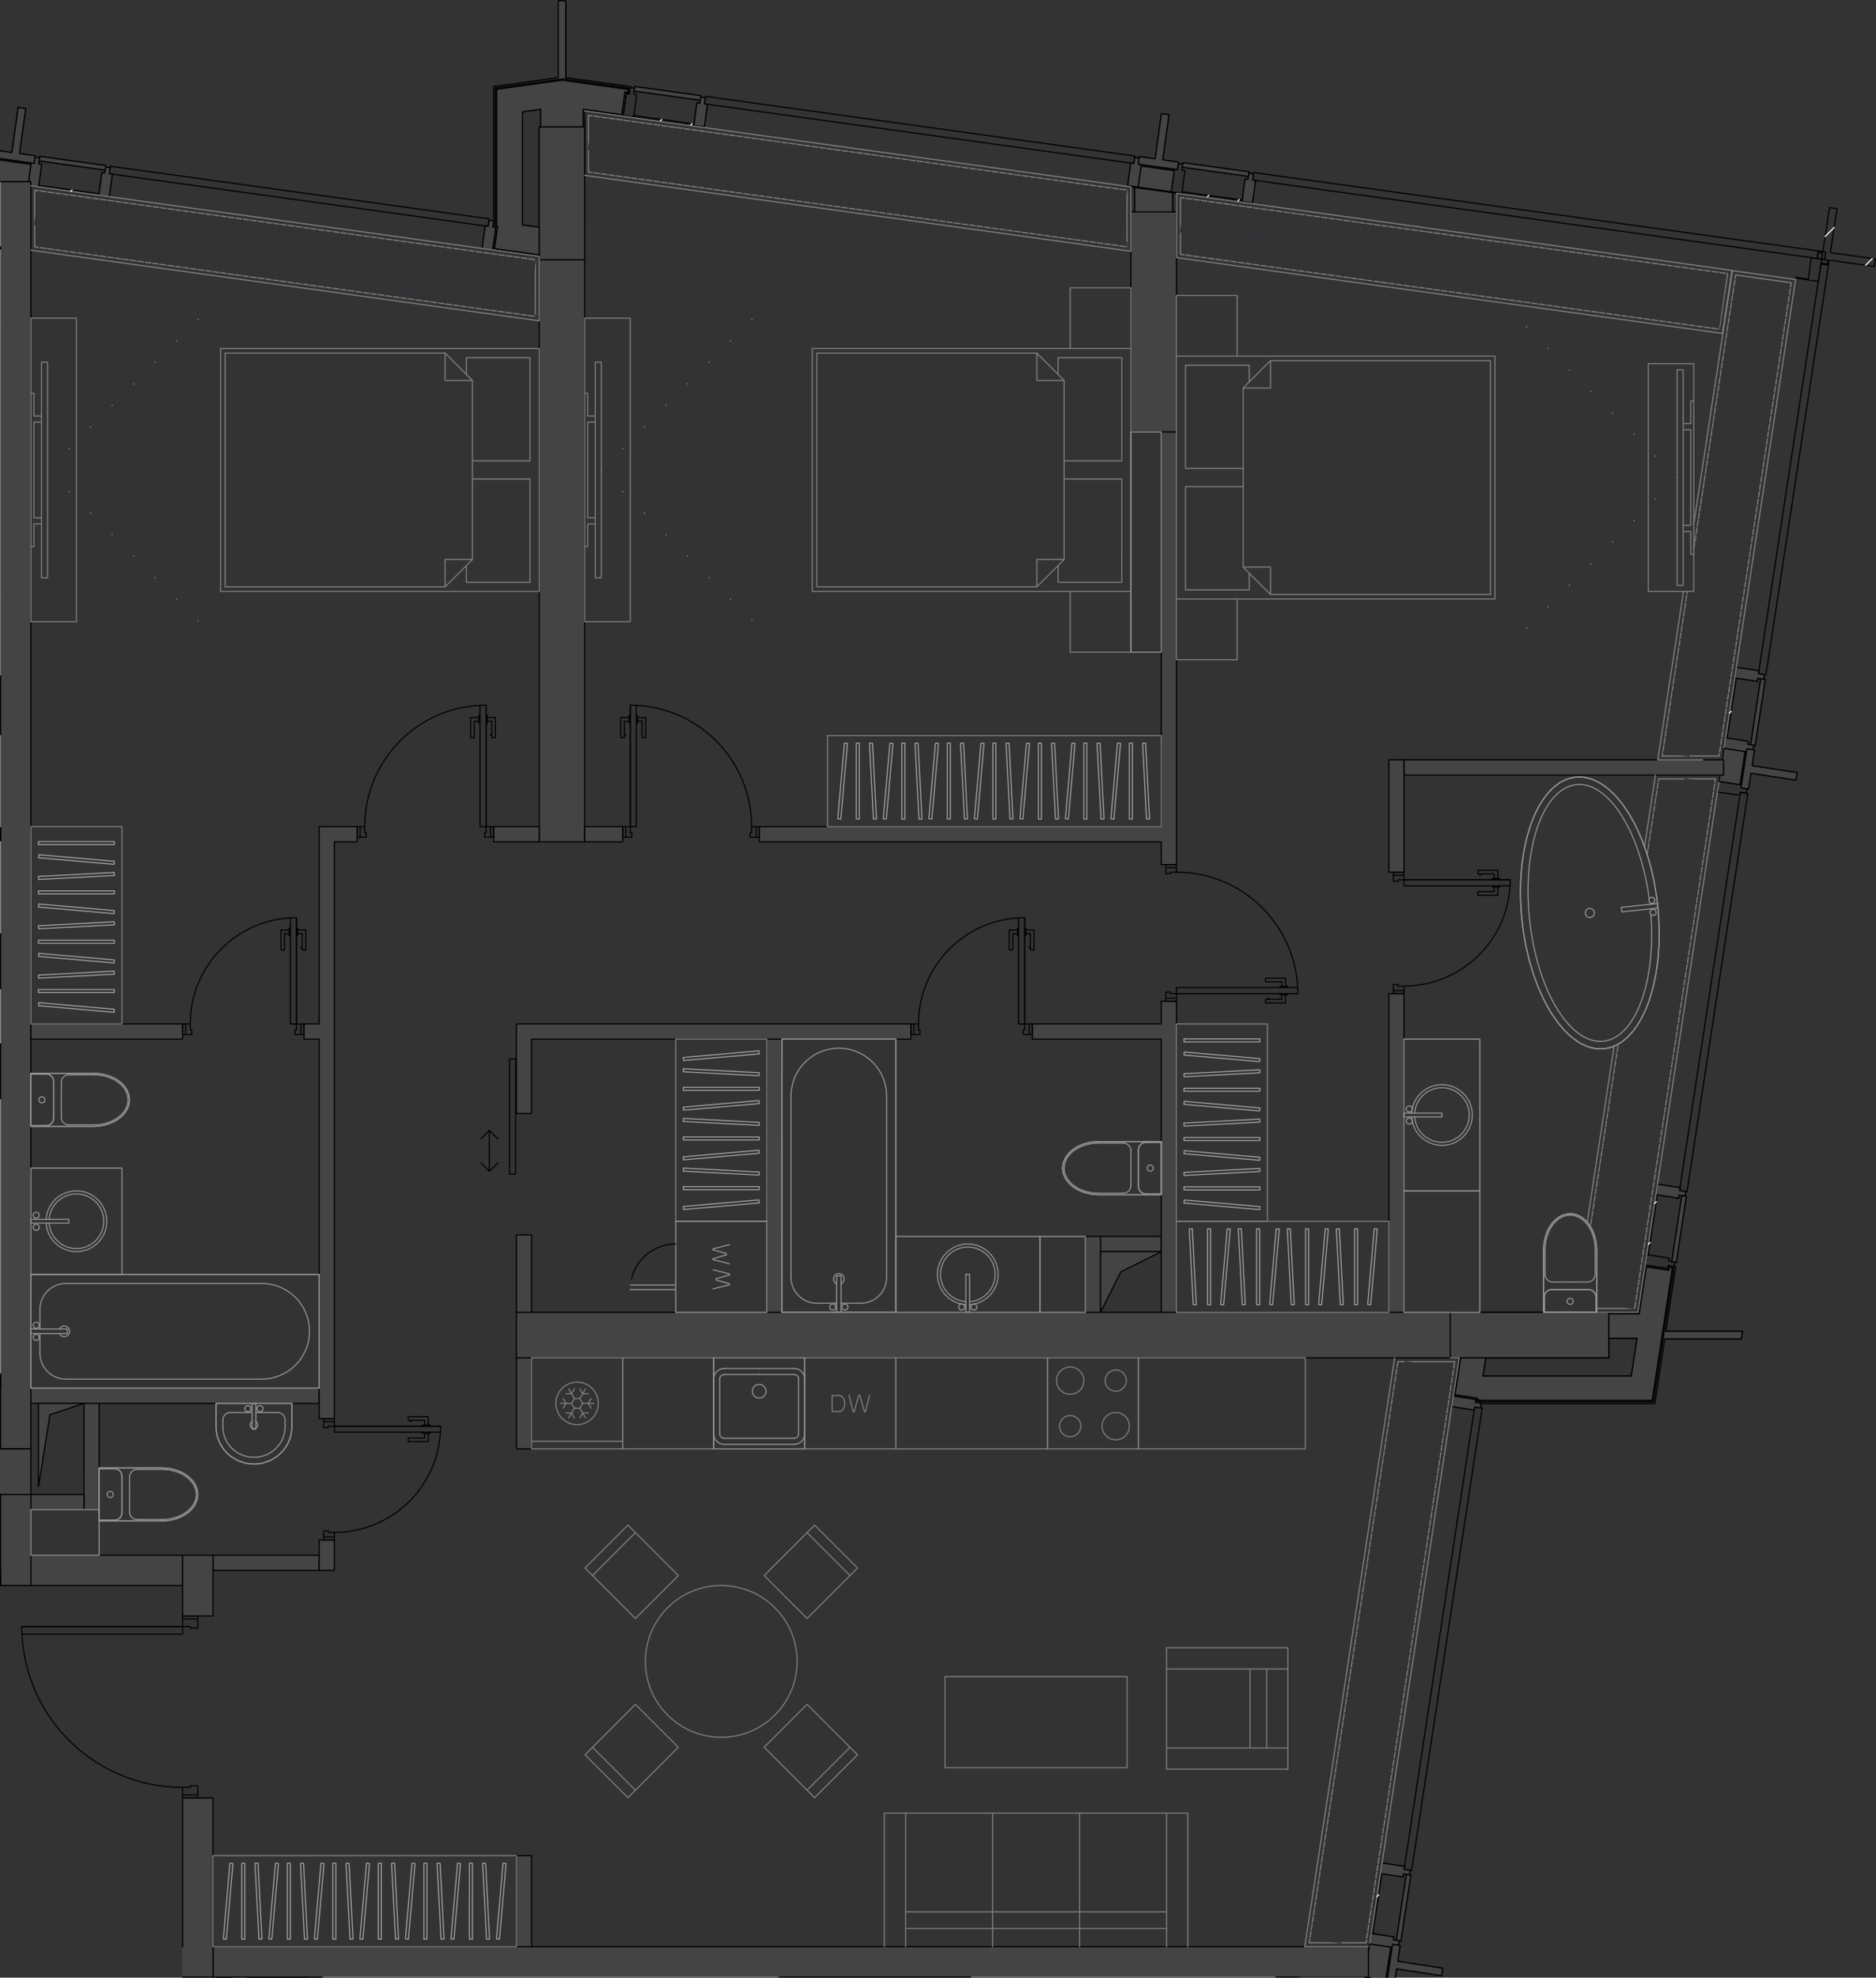 <svg version="1.1" xmlns="http://www.w3.org/2000/svg" xmlns:xlink="http://www.w3.org/1999/xlink" viewBox="963.76 0 247.446 260.765"><rect x="963.76" y="0" width="247.446" height="260.765" fill="#333333" stroke="none"/><path fill="none" d="M987.774 260.765v-19.613l-21.939-9.396-2.075-22.623V0h247.446v260.765H987.774z"></path><path fill="none" d="M967.912 197.125V24.587l.85.118L978.078 26l.03.004 49.154 6.827 1.387.193.15.02.001-.009 6.003.834v.455h6.154V14.72l4.12.572.777.108.035.005.039.006.022.003.052.007h.001l.014-.099 1.236.171 7.929 1.102.078.011.07.01.77.106.47.066h.005l56.103 7.792 1.128.157 4.361.606 1.388.193 9.316 1.294.033.004 71.63 9.949-7.82 51.218-.009.057-.067.444-.145.94-1.196 7.84-.012.074-.212 1.385h.001l-.234 1.53-.282 1.852-.149.97-.188 1.236-.024.149h.002l-7.893 51.677-.007.048-.058.379-.011.074-.143.932-1.196 7.839-.012.074-.212 1.385h.002l-.93 6.084h-3.699v-.01h-19.89v6.062l-.065.428-.694 4.54-.024.148h.001l-.2 1.31-.012.075h.001l-9.179 60.103-.012.08-1.408 9.223-.012.074-.2 1.31-.011.075-.033.224H991.927V204.98h-24.015v-7.855z"></path><clipPath id="a"><path fill="none" d="M987.774 260.765v-19.613l-21.939-9.396-2.075-22.623V0h247.446v260.765H987.774z"></path></clipPath><g data-name="Layer 26" clip-path="url(#a)"><g data-name="Стены"><path fill="#444" stroke="#000001" stroke-linecap="round" stroke-linejoin="round" stroke-width=".15" d="M1155.052 179.039h20.913m0 0v-6.004m0 0h-20.913m0 0v6.004M1040.882 34.25V16.739m0 0h-6.004m0 0v17.51m0 .001h6.004m78.048-6.304v-2.452m-6.004-.834v3.286m0 0h6.004m0-2.452.002-.02m0 0-.503-.07m.001 0-5.004-.694m0 0-.496-.07m0 0-.003.02m42.125 154.379v-6.004M1118.93 27.946h-6.004m-72.044 6.304h-6.004m109.384 226.44v-4.003M967.837 23.943h-4.003m227.262 78.255v-2.001" data-name="LINE"></path><g data-name="Колонны"><path fill="#444" stroke="#000001" stroke-linecap="round" stroke-linejoin="round" stroke-width=".15" d="M1159.146 185.043h22.874m0 0 1.3-8.506m0 0h10.121m0 0 .153-1m0 0h-10.122m0 0 1.3-8.505m-.001 0-.989-.152m0 0-.06.396m0 0-2.969-.453m0 0-.95 6.223m0 0h-3.842m-.001 0v.2m0 0h4.015m0 0 .946-6.195m0-.001 2.968.454m.001 0 .06-.395m0 0 .593.09m0 .001-2.695 17.643m0 0h-22.672m0 0-.593-.091m0 0 .06-.398m.001 0-2.961-.452m0 0 .744-4.873m0 .001h-.202m0 0-.771 5.044m0 0 2.967.453m-.001 0-.06.396m0 0 .786.12M1037.379 10.246l-8.505 1.18m0 .001V29.27m0 0-.092.665m0 0 .396.055m0 0-.412 2.964m0 0 6.112.849m0 0V33.6m0 0-5.886-.817m0 0 .413-2.973m0 0-.396-.055m0 0 .065-.471m0 0V11.6m0 .001 8.805-1.223m.001 0 8.78 1.22m0 0-.083.594m0 0-.396-.055m0 0-.413 2.974m0-.001-5.086-.706m0 0v2.551m0 0h.2m0 0v-2.321m0 0 5.057.702m0 0 .413-2.973m0 0 .396.055m0 0 .137-.991m0 0-8.505-1.181m0-.001V.143m0 0-.5-.06m0 .001-.501.06m0-.001v10.103" data-name="LINE"></path></g><g data-name="Панели витража"><path fill="#444" stroke="#000001" stroke-linecap="round" stroke-linejoin="round" stroke-width=".15" d="m978.18 22.907 49.976 6.941m0 0 .137-.991m0 0-49.976-6.941m0 0-.138.99m.001.001.137-.991m49.976 6.941-.137.991M969 20.622l-.082.595m0 0 8.722 1.21m0 .001.082-.595m0 0-8.721-1.211m180.947 226.02 9.311-60.974m.001 0-.99-.15m0-.001-9.31 60.974m0-.001.988.152m0 0-.989-.151m9.311-60.974.99.151m-11.325 70.182.594.09m0 0 1.329-8.705m0 0-.594-.09m0 0-1.329 8.704m38.255-98.115-.593-.091m0 0-1.33 8.704m.001 0 .593.09m0 .001 1.33-8.704m10.405-68.146-.593-.09m0-.001-1.33 8.705m.001 0 .593.09m0 .001 1.33-8.705m7.355-54.798-8.254 54.054m0 0 .989.15m0 .001 8.254-54.053m-.001 0-.988-.151m-10.641 69.681-8.02 52.517m.001 0 .989.151m-.001 0 8.02-52.517m0 0-.989-.15m-64.339-80.736 75.46 10.48m-.001 0 .138-.99m0-.001-75.459-10.48m0 0-.138.991m0 0 .138-.99m-72.439-9.052 56.642 7.867m0 0 .138-.99m-.001-.001-56.641-7.867m0 0-.138.991m0 0 .138-.99m56.641 7.866-.137.991m-65.821-10.152-.082.595m0 0 8.722 1.211m0 0 .082-.594m0 0-8.722-1.212m72.302 10.042-.083.595m0 0 8.722 1.211m0 0 .082-.595m0 0-8.721-1.21" data-name="LINE"></path></g><g data-name="Импосты витража"><path fill="#444" stroke="#000001" stroke-linecap="round" stroke-linejoin="round" stroke-width=".15" d="m976.775 25.743 1.388.192m0 0 .413-2.973m0 0-.397-.055m.001 0 .11-.793m0 0-.595-.083m0 0-.11.793m0 0-.397-.055m0 .001-.413 2.973m-9.316-1.294 1.387.192m0 0 .413-2.973m.001 0-.397-.055m0 0 .11-.793m0 0-.595-.082m0 0-.11.792m0 0-.396-.055m0 0-.413 2.974m-1.134-4.199.825-5.946m0 0-.99-.138m0 0-.827 5.947m0 0-2.08-.29m-.139.992 2.567.356m0 0-.027.198m0 .001-2.17-.302m-.386 2.775 4.36.606m.001 0 .385-2.775m0 0-2.17-.302m0 0 .027-.198m0 0 2.567.356m0 0 .138-.99m0 0-2.081-.29m61.021 12.516 1.388.193m0 .001.413-2.974m0 0-.397-.055m0-.001.11-.792m0 0-.594-.083m0 0-.11.793m0 0-.397-.055m.001 0-.414 2.973m121.674 213.329-2.968-.453m0 0-.211 1.385m-.001 0 2.968.453m0 0 .06-.396m.001 0 .79.121m.001 0 .09-.593m0 0-.79-.121m0-.001.06-.395m-1.42 9.298-2.968-.453m0 0-.211 1.385m-.001 0 2.968.453m0 0 .06-.396m.001 0 .791.121m0 0 .09-.593m0 0-.79-.121m0 0 .06-.396m6.305 5.113.15-.99m.001.001-5.935-.906m-.001-.001.318-2.077m0 0-.99-.15m.001-.001-.391 2.562m0 0-.198-.03m0 0 .33-2.166m0 0-2.77-.423m0 0-.664 4.352m0 0 2.77.423m0 0 .33-2.166m.001 0 .197.03m0 0-.39 2.562m.988.151.318-2.077m0 0 5.935.906m-7.181.624-2.968-.453m0 0-.211 1.385m14.876-77.534-2.967-.453m0 0-.212 1.385m0 0 2.968.453m0 0 .06-.396m0 0 .791.121m0 0 .091-.593m0 0-.791-.121m-.001 0 .061-.396m46.322-149.617.093-.611m0 0-.789-.107m0 0 .108-.793m0 0-.594-.08m-.001 0-.107.793m0 0-.793-.107m0 0-.378 2.803m0 .001-1.637-.25m0 0-.015.098m0 0 2.967.453m0 0 .355-2.32m0-.001.791.121m-14.248 68.119-.212 1.385m0 0 2.968.453m-.001 0 .061-.396m0 0 .791.121m0 0 .091-.594m0 .001-.791-.121m0 0 .06-.396m0 0-2.967-.453m-8.11 53.11-.212 1.385m0 0 2.968.453m-.001 0 .061-.396m0 0 .791.121m0 0 .091-.593m0 0-.791-.121m0 0 .06-.396m0 0-2.967-.453m10.405-68.145-.21 1.385m0 0 2.967.453m0 0 .06-.396m0 0 .791.12m0 .001.091-.594m0 0-.791-.12m0 0 .06-.396m0 0-2.967-.453m-1.421 9.298-.21 1.385m0 0 2.967.453m0-.001.06-.395m0 0 .792.12m0 .001.09-.594m.001 0-.792-.12m0 0 .06-.396m0 0-2.967-.453m3.337 4.659 5.935.907m0 0 .151-.99m0 .001-5.935-.907m.001 0 .316-2.077m0 0-.989-.15m0-.001-.391 2.562m0 0-.198-.03m0 0 .331-2.166m0-.001-2.77-.422m.001 0-.665 4.352m0 0 2.77.423m-.001 0 .331-2.167m0 0 .198.03m0 .001-.391 2.562m0 0 .989.15m-.001.001.318-2.078m-13.743 63.486-.212 1.385m0 0 2.968.453m-.001 0 .061-.396m0 0 .792.121m0 0 .09-.593m0 0-.791-.121m0 0 .06-.396m0 0-2.967-.453M1047.338 15.43l.413-2.973m0 0-.396-.055m0 0 .11-.793m0 0-.595-.083m0 0-.11.793m0 0-.396-.055m0 0-.413 2.973m-.001 0 1.388.193m80.23 11.143 1.388.193m0 0 .413-2.974m0 0-.397-.055m0 0 .11-.793m0 0-.594-.082m0 0-.11.793m0 0-.397-.055m0 0-.413 2.973m-9.316-1.294 1.387.193m.001 0 .412-2.974m0 0-.396-.055m0 0 .11-.793m0 0-.595-.082m0 0-.11.793m0-.001-.396-.054m0 0-.413 2.973m-62.985-8.748 1.388.193m0 0 .413-2.973m0-.001-.397-.055m0 0 .11-.792m0 0-.594-.083m0 0-.11.793m-.001 0-.396-.055m0 0-.413 2.973m61.851 4.549.826-5.946m0 0-.992-.138m0 0-.825 5.947m0 0-2.082-.29m0 .001-.137.99m0 .001 2.566.356m0 0-.027.199m0 0-2.17-.302m-.001 0-.385 2.775m0 0 4.36.606m.001 0 .385-2.775m0 0-2.17-.302m0 0 .027-.198m0 0 2.567.357m0-.001.138-.99m0 0-2.081-.29m-4.614 3.4 1.387.193m0 0 .413-2.973m0 0-.396-.055m0 0 .11-.793m0 0-.595-.083m0 .001-.11.792m0 0-.397-.055m0 0-.412 2.974" data-name="LINE"></path></g><g data-name="Общие ребра"><path fill="#444" stroke="#000001" stroke-linecap="round" stroke-linejoin="round" stroke-width=".15" d="M1118.43 25.425v2.52m0-2.541v.02m-5.004-.714v.02m0 0v3.216" data-name="LINE"></path></g><g data-name="Обобщенные модели" stroke="#000001" stroke-linecap="round" stroke-linejoin="round" stroke-width=".15"><path fill="none" d="m968.846 24.641 7.93 1.102m-.001 0 .028-.199m0 0-7.93-1.1m.001-.001-.028.198m176.994 222.386-1.208 7.913m0 0 .198.03m0 0 1.209-7.913m0 0-.198-.03m13.366-62.385h22.47" data-name="LINE"></path><path fill="#444" d="m1181.676 184.642 2.67-17.473" data-name="LINE"></path><path fill="none" d="m1184.345 167.169-.395-.06m0 0-.06.395m0 0-2.969-.453m0-.001-.946 6.196m0 0h-4.014m-.001 0v3.202m0 0h3.729m0 0-.763 4.992m0 0h-19.563m0 0 .368-2.41m-.001 0h-3.303m0 0-.744 4.872m0 0 2.96.452m.001 0-.03.198m0 0 .593.09m-130-154.86.198.028m0 0-.413 2.973m0 0 5.886.817m0 0v-3.636m0 0-2.202-.306m0 0v-14.92m0 0 2.402-.334m0 0v2.551m0 0h5.604m0 0v-2.55m0-.001 5.086.707m0-.001.413-2.973m0 0 .396.055m0 0 .055-.396" data-name="LINE"></path><path fill="#444" d="m1046.632 11.796-8.753-1.216m.001 0-8.606 1.195" data-name="LINE"></path><path fill="none" d="M1029.274 11.775v17.523m0 0-.067.484m152.966 127.743-1.208 7.913m0 0 .198.03m0 0 1.208-7.913m0 0-.198-.03m10.407-68.145-1.21 7.913m0 0 .199.03m0 0 1.208-7.913m0 0-.198-.03m-145.241-73.95 7.929 1.101m0 0 .028-.198m0 0-7.93-1.101m.001 0-.028.198m72.302 10.042 7.928 1.1m0 .001.028-.198m0 0-7.929-1.102m0 0-.028.199m85.394 8.829 5.947.826m0 0 .15-.99m0 .001-5.946-.826m0 0 .885-5.794m0 0-.99-.151m.001 0-.887 5.807m0 0-.606-.084m0 0-.134.992m0 0 .589.081m0 0-.081.528m0-.001.99.152m-.001 0 .083-.541" data-name="LINE"></path></g></g><g data-name="Layer 25" fill="none" stroke="#000001" stroke-linecap="round" stroke-linejoin="round" stroke-width=".142"><path d="M989.85 213.06h-2.001m0 0v1.4m0 0h1m.001 0v.2m0 0h1m0 0v-1.6m0 24.015v-1.601m0 0h-1m0 0v.2m0 0h-1.001m0 0v1.4m0 .001h2.001m0-23.615h-2.001m0 0v1m0 0h1m.001 0v.2m0 0h1m0 0v-1.2m-2.001 23.215h2.001m0 0v-1.201m0 0h-1m0 0v.2m0 0h-1.001m0 0v1m-21.213-22.214h21.213" data-name="LINE"></path><path d="M966.66 215.466c.536 11.312 9.864 20.208 21.189 20.208" data-name="ARC"></path><path d="M981.846 256.687v2.001m-1.401-2.001h1.4m-1.4 1v-1m-.2 1h.2m-.2 1.001v-1m1.601 1h-1.601m.2-2.001h1m-1 1v-1m-.2 1h.2m-.2 1.001v-1m1.2 1h-1.2m1.2-2.001v2.001" data-name="LINE"></path><path d="M980.445 256.687c0-11.325-8.896-20.653-20.208-21.19" data-name="ARC"></path><path d="M966.636 214.46v1.001m0 0h21.213m0 0v-1m0-.001h-21.213" data-name="LINE"></path></g><g data-name="Layer 24" fill="#444" stroke="#000001" stroke-miterlimit="10" stroke-width=".15"><path d="M1171.887 179.039h4.078v-6.004h-20.913v6.004h16.835zM1040.882 34.25l-.012-17.511h-5.992v17.51h6.004zm72.544-6.304h5.003l-.005-2.542-4.998-.674v3.216zm41.626 151.093v-6.004h-123.176v6.004h123.176zm-42.126-151.093h6.004v29.018h-6.004zm-78.048 6.304h6.004v76.747h-6.004zm66.942 226.44h42.442v-4.003h-152.41v4.002h109.967zm-137.986-69.644h4.003V23.943h-4.003v167.103zm40.526 69.644h2v30.018h-2zm27.516-69.644h2.001V179.04h-2v12.006zm-40.025 14.009h14.01v2.001h-14.01zm40.025 39.625h2.001v12.007h-2zm-63.039-59.637h37.023v-2.002h-38.023v2.002h1zm6.003 0h2.002v14.008h-2.001z" data-name="HATCH"></path><path d="M974.84 199.051v-2h-7.003v2h7.004zm17.512 61.639h2v8.004h-2zm74.546-87.655-.046-36.022h-1.956v36.022h2.002zm41.212 0h.814V163.03h-2.002v10.006h1.188zm.814-10.005h8.005v2h-8.005zm71.387-60.832h10.785v-2.001h-42.148v2.001h31.363zM952.827 181.04h11.007v2.001h-11.007zm15.01 28.017h20.012v-4.002h-20.012v4.002zm-4.003-12.007h4.003v12.007h-4.003zm-.001 0h4.004v-6.004h-67.042v6.004h63.038zm214.543-12.007h3.644l1.3-8.506h10.121l.153-1h-10.122l1.3-8.505-.99-.146-.061.39-2.968-.453-.95 6.223h-3.838v.2l4.013-.022.943-6.173 2.968.453.06-.395.594.09-2.695 17.644-22.702-.005-.563-.086.06-.398-2.96-.452.742-4.863h-.202l-.761 5.036 2.959.454-.053.395.891.119h19.117zm-143.498-151.24-.004-.203-5.882-.817.413-2.973-.396-.055.065-.485V11.6l8.94-1.204 8.646 1.2-.083.595-.396-.055-.413 2.974-5.086-.707.018 2.335h.182v-2.105l5.057.702.425-3.072.396.055.125-.892-8.505-1.181V.143l-.5-.06-.501.06v10.103l-8.505 1.18-.013 17.942-.078.567.395.055-.412 2.964 6.108.848h.004z" data-name="HATCH"></path><path fill-rule="evenodd" d="m977.64 22.428.082-.595-8.721-1.211-.083.595 4.447.617 4.275.594z" data-name="HATCH"></path><path d="m1147.935 255.85 1.33-8.705.593.09-1.33 8.705z" data-name="HATCH"></path><path fill-rule="evenodd" d="m1184.861 166.438 1.33-8.704-.594-.091-1.33 8.704.276.042.318.049z" data-name="HATCH"></path><path d="m1194.673 98.202 1.33-8.705.593.091-1.329 8.705z" data-name="HATCH"></path><path fill-rule="evenodd" d="m1056.132 13.216.082-.594-8.722-1.212-.082.595 4.447.618 4.275.593zm72.301 10.042.082-.595-8.721-1.21-.083.594 4.447.617 4.275.594z" data-name="HATCH"></path><path d="m978.163 25.935.413-2.973-.397-.055.11-.793-.594-.083-.11.793-.397-.055-.385 2.977 1.36.19zm-9.317-1.294.413-2.973-.396-.055.11-.793-.595-.082-.11.792-.396-.055-.343 2.468h.308v.558l.499.07.51.07zm59.888 8.319.413-2.974-.397-.055.11-.793-.594-.083-.11.793-.397-.055-.413 2.973.947.132.44.061zm120.074 214.52.06-.396.792.121.09-.593-.79-.121.06-.396-2.968-.453-.21 1.385 2.308.353.658.1zm-1.42 9.298.06-.396.796.097.087-.57-.792-.12.06-.396-2.967-.453-.21 1.385 2.768.423.198.03zm-.876 5.737.06-.396.792.121.09-.593-.79-.121.06-.396-2.97-.44-.21 1.372.377.057 2.591.396zm11.698-76.602.06-.396.791.121.078-.595-.778-.12.06-.395-2.967-.453-.211 1.385.98.15 1.987.303zm26.93-27.935.061-.396.791.121.091-.593-.791-.121.06-.396-2.967-.453-.212 1.385 2.37.362.598.091zm10.407-68.145.06-.396.791.12.091-.593-.791-.12.06-.396-2.967-.453-.212 1.385 2.095.32.873.133zm-1.42 9.297.06-.395.792.12.09-.593-.791-.12.06-.396-2.967-.453-.212 1.385 2.77.423.198.03zm-65.171-72.364.413-2.974-.397-.055.11-.793-.594-.082-.11.793-.397-.055-.385 2.977 1.143.158.217.03zm-72.301-10.042.413-2.973-.397-.056.11-.792-.594-.083-.11.793-.397-.055-.385 2.977 1.36.189zm57.236 7.949.413-2.973-.396-.055.11-.793-.595-.083-.11.793-.397-.055-.412 2.974.947.131.44.061z" data-name="HATCH"></path><path fill-rule="evenodd" d="m996.354 268.694 2.668-5.336 5.337-2.669h-8.005v8.005zm-27.517-72.644 1.501-9.506 4.503-1.501h-6.004v11.006zm140.087-23.015 2.668-5.336 5.337-2.669h-8.005v8.005zm-208.129 34.021 2.001-8.005 61.038-2h-63.039v10.005z" data-name="HATCH"></path><path d="M1169.997 184.642h11.68l2.668-17.473-.395-.06-.06.395-2.969-.453-.946 6.195-4.01.003v3.199h3.724l-.763 4.992h-19.563l.366-2.401h-3.304l-.742 4.863 2.96.452v.202l.616.086h10.738zM1034.878 33.6l-.004-3.637-2.198-.305v-14.92l2.402-.334v2.335h5.604v-2.335l5.086.707.413-2.974.396.055.055-.396-8.753-1.216-8.605 1.195v17.523l-.067.484.198.028-.413 2.973 5.882.817h.004z" data-name="HATCH"></path></g><g data-name="Layer 23" fill="none" stroke-linecap="round" stroke-linejoin="round" stroke-width=".15"><path stroke="gray" d="m963.83 23.945-61.982-8.609m-4.979 7.794 66.96 9.3m.001 0v-8.485m70.543 10.302-66.036-9.171m0 0-.001 7.475m0 0 66.036 9.172m0 0 .001-7.476m0 0v7.476m-.001 0-66.036-9.172m0 0v-7.475m.001 0 66.036 9.171m.501-.435-67.037-9.31m0 8.485 67.036 9.31m0 .001v-8.486m-66.536-8.736 66.036 9.171m0 0v7.476m-.001 0-66.036-9.172m0 0v-7.475m211.041 147.448 10.663-69.829m0 0-7.491.003m0 0-1.527 10m-3.812 24.962-3.675 24.068m.829 10.792 5.013.004m0 0-5.013-.003m-.829-10.793 3.675-24.069m3.812-24.961 1.527-10m0 0 7.49-.003m.001 0-10.663 69.829m.429.5 10.816-70.826m-8.502 0-1.45 9.484m-4.005 26.237-3.55 23.24m1.249 11.862 5.442.003m10.234-70.329-10.663 69.829m0 0-5.013-.003m-.829-10.793 3.675-24.069m3.812-24.961 1.527-10m0 0 7.49-.003m.458-2.997 9.531-62.415m0 0-7.333-1.029m0 0-5.524 36.177m-.847 5.546-3.316 21.717m0 0 7.49.004m-.001 0-7.49-.004m.001 0 3.316-21.717m.846-5.547 5.525-36.176m0 0 7.333 1.029m0 0-9.53 62.415m.429.499 9.672-63.34m.001.001-8.325-1.168m0 0-5.104 33.427m-1.353 8.86-3.393 22.217m0 0 5.915.003m11.688-62.914-9.53 62.415m-.001 0-7.49-.004m.001 0 3.316-21.717m.846-5.547 5.525-36.176m0 0 7.333 1.029m-64.786 223.473-11.97 78.382m9.452-6.213 11.02-72.167m0 0-8.502-.002m12.908-81.218-11.702 76.636m0 0 7.49.004m0 0 11.703-76.639m-.001.001-7.49-.002m0 0 7.49.001m0 .001-11.702 76.638m0 0-7.49-.004m0 0 11.702-76.636m-.43-.499-11.855 77.635m0 0 8.502.005m0 0 11.856-77.64m0 0h-1.17m-18.605 77.135 11.702-76.636m0 0 7.49.001m0 .001-11.702 76.638m0 0-7.49-.004m-24.031-231.1-71.046-9.867m0 0v7.476m-.001 0 71.046 9.867m0 0v-7.476m.001 0-.001 7.476m0 0-71.046-9.867m0 0 .001-7.476m0 0 71.046 9.867m.5-.435-72.035-10.005m0 8.486 72.034 10.005m0 0v-8.486m-71.545-9.432 71.046 9.867m0 0-.001 7.476m0 0-71.046-9.867m0 0 .001-7.476m150.267 20.87-72.168-10.023m0 0-.001 7.476m0 0 71.06 9.87m.001 0 1.108-7.323m0 0-1.108 7.322m0 .001-71.061-9.87m0 0v-7.476m.001 0 72.168 10.023m.571-.425-73.24-10.173m.001.001-.002 8.485m0 0 71.983 9.998m-.001 0 1.259-8.311m-72.739-9.598 72.168 10.023m0 0-1.108 7.322m0 .001-71.061-9.87m0 0v-7.476" data-name="LINE"></path><path d="m968.336 29.632.621-4.47m-.028 7.472 1.02-7.334m-.028 7.471 1.018-7.334m-.027 7.472 1.018-7.334m-.027 7.472 1.018-7.335m-.027 7.472 1.019-7.334m-.028 7.472 1.019-7.334m-.028 7.472 1.019-7.335m-.028 7.472 1.019-7.334m-.028 7.472 1.019-7.334m-.028 7.472 1.019-7.335m-.028 7.472 1.02-7.334m-.028 7.472 1.018-7.334m-.027 7.471 1.018-7.334m-.027 7.472 1.018-7.334m-.027 7.472 1.019-7.334m-.028 7.471 1.019-7.334m-.028 7.472 1.019-7.334m-.028 7.472 1.019-7.334m-.028 7.471 1.019-7.334m-.028 7.472 1.019-7.334m-.028 7.472 1.02-7.334m-.028 7.471 1.018-7.334m-.027 7.472 1.018-7.334m-.027 7.472 1.018-7.335m-.027 7.472 1.019-7.334m-.028 7.472 1.019-7.334m-.028 7.472 1.019-7.335m-.028 7.472 1.019-7.334m-.028 7.472 1.019-7.334m-.028 7.472 1.019-7.335m-.028 7.472 1.02-7.334m-.028 7.472 1.018-7.334m-.027 7.471 1.018-7.334m-.027 7.472 1.018-7.334m-.027 7.472 1.019-7.334m-.028 7.471 1.019-7.334m-.028 7.472 1.019-7.334m-.028 7.472 1.019-7.334m-.028 7.471 1.019-7.334m-.028 7.472 1.019-7.334m-.028 7.472 1.02-7.334m-.028 7.471 1.018-7.334m-.027 7.472 1.018-7.334m-.027 7.472 1.018-7.335m-.027 7.472 1.019-7.334m-.028 7.472 1.019-7.334m-.028 7.472 1.019-7.335m-.028 7.472 1.019-7.334m-.028 7.472 1.019-7.334m-.028 7.472 1.019-7.335m-.028 7.472 1.02-7.334m-.028 7.472 1.018-7.334m-.027 7.471 1.018-7.334m-.027 7.472 1.018-7.334m-.027 7.472 1.019-7.334m-.028 7.471 1.019-7.334m-.028 7.472 1.019-7.334m-.028 7.472 1.019-7.334m-.028 7.471 1.019-7.334m-.028 7.472 1.019-7.334m-.028 7.472 1.02-7.334m-.028 7.471 1.018-7.334m-.027 7.472 1.018-7.334m-.027 7.472 1.018-7.335m-.027 7.472 1.019-7.334m-.028 7.472 1.019-7.334m-.028 7.472.03-.218m151.582 61.196 3.992.61m-7.47-.13 7.32 1.118m-7.471-.128 7.32 1.118m-7.471-.129 7.32 1.118m-7.471-.129 7.32 1.118m-7.471-.129 7.32 1.118m-7.472-.129 7.32 1.118m-7.47-.128 7.32 1.117m-7.472-.128 7.32 1.117m-7.47-.128 7.32 1.118m-7.472-.129 7.32 1.118m-7.297-.102 7.146 1.09m-6.836-.03 6.685 1.02m-6.435.03 6.284.96m-6.047.088 5.896.9m-5.72.14 5.569.85m-5.398.187 5.247.802m-5.135.228 4.984.76m-4.876.268 4.725.722m-4.672.299 4.52.69m-4.473.33 4.323.66m-4.329.35 4.178.638m-4.191.373 4.04.617m-4.106.385 3.954.604m-4.03.397 3.88.592m-4.01.4 3.858.589m-4 .402 3.85.587m-4.055.393 3.903.596m-4.122.383 3.971.606m-4.262.362 4.111.628m-4.436.334 4.285.655m-4.668.3 4.517.689m-4.988.25 4.837.74m-5.383.19 5.232.798m-5.892.113 5.741.876m-6.592.006 6.44.984m-7.47-.13 7.32 1.119m-7.47-.129 7.319 1.118m-7.47-.129 7.319 1.118m-7.471-.129 7.32 1.118m-7.471-.128 7.32 1.117m-7.471-.128 7.32 1.117m-7.471-.128 7.32 1.118m-7.471-.129 7.32 1.118m-7.471-.129 7.32 1.118m-7.471-.129 7.32 1.118m-7.471-.129 7.32 1.118m-7.471-.128 7.32 1.117m-7.471-.128 7.32 1.117m-7.471-.128 7.32 1.118m-7.471-.129 7.32 1.118m-7.471-.129 7.32 1.118m-7.471-.129 7.32 1.118m-7.472-.129 7.32 1.118m-7.47-.128 7.32 1.117m-7.472-.128 7.32 1.118m-7.47-.13 7.32 1.119m-7.472-.129 7.32 1.118m-7.47-.129 7.319 1.118m-7.47-.129 7.319 1.118m-7.47-.128 7.319 1.117m-6.916-.044 6.765 1.033m-6.47.025 6.319.965m-6.225.061 6.074.928m-6.067.086 5.916.903m-5.916.109 5.765.88m-5.765.132 5.614.857m-5.614.155 5.463.834m-5.463.178 5.312.812m-5.312.2 5.16.789m-5.16.224 4.857.742m13.383-135.673 7.32 1.118m-7.471-.129 7.32 1.118m-7.471-.128 7.32 1.117m-7.471-.128 7.32 1.117m-7.471-.128 7.32 1.118m-7.471-.129 7.32 1.118m-7.471-.129 7.32 1.118m-7.471-.129 7.32 1.118m-7.471-.129 7.32 1.118m-7.471-.128 7.32 1.117m-7.472-.128 7.32 1.118m-7.47-.13 7.32 1.119m-7.472-.129 7.32 1.118m-7.47-.129 7.32 1.118m-7.472-.129 7.32 1.118m-7.47-.128 7.319 1.117m-7.47-.128 7.319 1.117m-7.47-.128 7.319 1.118m-7.47-.129 7.319 1.118m-7.47-.129 7.319 1.118m-7.47-.129 7.319 1.118m-7.47-.129 7.319 1.118m-7.471-.128 7.32 1.117m-7.471-.128 7.32 1.117m-7.471-.128 7.32 1.118m-7.471-.129 7.32 1.118m-7.471-.129 7.32 1.118m-7.471-.129 7.32 1.118m-7.471-.129 7.32 1.118m-7.471-.128 7.32 1.117m-7.471-.128 7.32 1.118m-7.471-.13 7.32 1.119m-7.471-.129 7.32 1.118m-7.471-.129 7.32 1.118m-7.471-.129 7.32 1.118m-7.472-.128 7.32 1.117m-7.466-.128 7.315 1.117m-7.315-.104 7.164 1.094m-7.164-.082 7.013 1.07m-7.013-.058 6.862 1.048m-6.862-.036 6.711 1.025m-6.711-.013 6.56 1.002m-7.47-.128 7.319 1.117m-7.47-.128 7.319 1.117m-7.47-.128 7.319 1.118m-7.47-.129 7.319 1.118m-7.471-.129 7.32 1.118m-7.471-.129 7.32 1.118m-7.471-.129 7.32 1.118m-7.471-.128 7.32 1.117m-7.471-.128 7.32 1.118m-7.471-.13 7.32 1.119m-7.471-.129 7.32 1.118m-7.471-.129 7.32 1.118m-7.471-.129 7.32 1.118m-7.471-.128 7.32 1.117m-7.471-.128 7.32 1.117m-7.471-.128 7.32 1.118m-7.471-.129 7.32 1.118m-7.471-.129 7.32 1.118m-7.472-.129 7.32 1.118m-7.47-.129 7.32 1.118m-7.472-.128 7.32 1.117m-7.47-.128 3.455.527m-45.984 156.481-4.019-.613m7.471.128-7.32-1.118m7.471.13-7.32-1.119m7.471.129-7.32-1.118m7.471.129-7.32-1.118m7.471.129-7.32-1.118m7.471.128-7.32-1.117m7.471.128-7.32-1.117m7.471.128-7.32-1.118m7.471.129-7.32-1.118m7.471.129-7.32-1.118m7.471.129-7.32-1.118m7.471.129-7.32-1.118m7.471.128-7.32-1.117m7.472.128-7.32-1.117m7.47.128-7.32-1.118m7.472.129-7.32-1.118m7.47.129-7.32-1.118m7.472.129-7.32-1.118m7.47.129-7.319-1.118m7.47.128-7.319-1.117m7.47.128-7.319-1.117m7.47.128-7.319-1.118m7.47.129-7.319-1.118m7.47.129-7.319-1.118m7.471.129-7.32-1.118m7.471.128-7.32-1.117m7.471.128-7.32-1.117m7.471.128-7.32-1.118m7.471.129-7.32-1.118m7.471.129-7.32-1.118m7.471.129-7.32-1.118m7.471.129-7.32-1.118m7.471.128-7.32-1.117m7.471.128-7.32-1.117m7.471.128-7.32-1.118m7.471.129-7.32-1.118m7.471.129-7.32-1.118m7.471.129-7.32-1.118m7.472.129-7.32-1.118m7.47.128-7.32-1.117m7.472.128-7.32-1.117m7.47.128-7.32-1.118m7.472.129-7.32-1.118m7.47.129-7.319-1.118m7.47.129-7.319-1.118m7.47.128-7.319-1.117m7.47.128-7.319-1.117m7.47.128-7.319-1.118m7.47.129-7.319-1.118m7.471.129-7.32-1.118m7.471.129-7.32-1.118m7.471.129-7.32-1.118m7.471.128-7.32-1.117m7.471.128-7.32-1.117m7.471.128-7.32-1.118m7.471.129-7.32-1.118m7.471.129-7.32-1.118m7.471.129-7.32-1.118m7.471.129-7.32-1.118m7.471.128-7.32-1.117m7.471.128-7.32-1.117m7.471.128-7.32-1.118m7.471.129-7.32-1.118m7.472.129-7.32-1.118m7.47.129-7.32-1.118m7.472.128-7.32-1.117m7.47.128-7.32-1.117m7.472.128-7.32-1.118m7.47.129-7.319-1.118m7.47.129-7.319-1.118m7.47.129-7.319-1.118m7.47.129-7.319-1.118m7.47.128-7.319-1.117m7.47.128-7.319-1.117m7.471.128-7.32-1.118m7.471.129-7.32-1.118m7.471.129-6.404-.978M1041.37 19.763l.618-4.44m-.024 7.442 1.015-7.305m-.024 7.443 1.015-7.306m-.024 7.443 1.015-7.306m-.024 7.444 1.015-7.307m-.023 7.445 1.014-7.307m-.023 7.444 1.015-7.307m-.024 7.445 1.015-7.308m-.024 7.446 1.015-7.309m-.024 7.446 1.015-7.308m-.024 7.446 1.015-7.31m-.024 7.448 1.015-7.31m-.024 7.447 1.016-7.31m-.025 7.448 1.016-7.31m-.025 7.448 1.016-7.311m-.024 7.448 1.015-7.31m-.024 7.448 1.015-7.312m-.024 7.45 1.015-7.312m-.024 7.45 1.015-7.313m-.024 7.45 1.016-7.313m-.025 7.45 1.016-7.313m-.025 7.451 1.016-7.313m-.025 7.45 1.016-7.313m-.025 7.451 1.016-7.314m-.025 7.452 1.016-7.315m-.024 7.453 1.016-7.315m-.025 7.452 1.016-7.315m-.025 7.453 1.016-7.316m-.025 7.454 1.016-7.317m-.025 7.454 1.016-7.316m-.025 7.454 1.016-7.317m-.025 7.455 1.017-7.318m-.026 7.455 1.017-7.318m-.026 7.456 1.017-7.319m-.025 7.457 1.016-7.32m-.025 7.457 1.016-7.319m-.025 7.457 1.016-7.32m-.025 7.458 1.017-7.32m-.026 7.457 1.017-7.32m-.026 7.458 1.017-7.321m-.026 7.459 1.017-7.322m-.026 7.46 1.017-7.323m-.026 7.46 1.017-7.322m-.026 7.46 1.017-7.323m-.025 7.46 1.017-7.323m-.026 7.46 1.017-7.323m-.026 7.461 1.017-7.323m-.026 7.461 1.017-7.324m-.026 7.462 1.017-7.325m-.026 7.462 1.017-7.325m-.026 7.463 1.018-7.325m-.027 7.463 1.018-7.326m-.027 7.463 1.018-7.326m-.026 7.464 1.017-7.327m-.026 7.465 1.017-7.327m-.026 7.464 1.017-7.327m-.026 7.465 1.018-7.328m-.027 7.466 1.018-7.329m-.027 7.466 1.018-7.329m-.027 7.467 1.018-7.33m-.027 7.468 1.018-7.33m-.027 7.467 1.018-7.33m-.027 7.468 1.019-7.33m-.027 7.468 1.018-7.331m-.027 7.468 1.018-7.331m-.027 7.469 1.018-7.332m-.027 7.47 1.018-7.333m-.027 7.47 1.018-7.332m-.027 7.47 1.019-7.333m-.028 7.47 1.019-7.333m-.028 7.471 1.019-7.334m-.028 7.472 1.019-7.334m-.028 7.471.084-.599m7.053-1.329.62-4.47m-.027 7.472 1.019-7.334m-.028 7.472 1.019-7.335m-.028 7.472 1.02-7.334m-.028 7.472 1.018-7.334m-.027 7.472 1.018-7.335m-.027 7.472 1.018-7.334m-.027 7.472 1.018-7.334m-.027 7.472 1.019-7.335m-.028 7.472 1.019-7.334m-.028 7.472 1.019-7.334m-.028 7.471 1.019-7.334m-.028 7.472 1.019-7.334m-.028 7.472 1.02-7.334m-.028 7.471 1.018-7.334m-.027 7.472 1.018-7.334m-.027 7.472 1.018-7.334m-.027 7.471 1.018-7.334m-.027 7.472 1.019-7.334m-.028 7.472 1.019-7.334m-.028 7.471 1.019-7.334m-.028 7.472 1.019-7.334m-.028 7.472 1.019-7.335m-.028 7.472 1.02-7.334m-.028 7.472 1.018-7.334m-.027 7.472 1.018-7.335m-.027 7.472 1.018-7.334m-.027 7.472 1.018-7.334m-.027 7.472 1.019-7.335m-.028 7.472 1.019-7.334m-.028 7.472 1.019-7.334m-.028 7.471 1.019-7.334m-.028 7.472 1.019-7.334m-.028 7.472 1.02-7.334m-.028 7.471 1.018-7.334m-.027 7.472 1.018-7.334m-.027 7.472 1.018-7.334m-.027 7.471 1.018-7.334m-.027 7.472 1.019-7.334m-.028 7.472 1.019-7.334m-.028 7.471 1.019-7.334m-.028 7.472 1.019-7.334m-.028 7.472 1.019-7.335m-.028 7.472 1.02-7.334m-.028 7.472 1.018-7.334m-.027 7.472 1.018-7.335m-.027 7.472 1.018-7.334m-.027 7.472 1.018-7.334m-.027 7.472 1.019-7.335m-.028 7.472 1.019-7.334m-.028 7.472 1.019-7.334m-.028 7.471 1.019-7.334m-.028 7.472 1.019-7.334m-.028 7.472 1.02-7.334m-.028 7.471 1.018-7.334m-.027 7.472 1.018-7.334m-.027 7.472 1.018-7.334m-.027 7.471 1.018-7.334m-.027 7.472 1.019-7.334m-.028 7.472 1.019-7.334m-.028 7.471 1.019-7.334m-.028 7.472 1.019-7.334m-.028 7.472 1.019-7.335m-.028 7.472 1.02-7.334m-.028 7.472 1.018-7.334m-.027 7.472 1.018-7.335m-.027 7.472 1.018-7.334m-.027 7.472 1.018-7.334m-.027 7.472 1.019-7.335m-.028 7.472 1.019-7.334m-.028 7.472 1.019-7.334m-.028 7.471 1.019-7.334m-.028 7.472 1.019-7.334" stroke="#2f313b"></path></g><g data-name="Layer 22" stroke-linecap="round" stroke-linejoin="round" stroke-width=".15"><path d="m973.092 25.231.177-.177m172.105 225.031.239-.239" fill="none" stroke="#fff"></path><path fill="#444" stroke="#000001" d="M900.795 197.05h-12.007v10.006h-3.002v2.001h78.048v-2h-63.039V197.05zm216.133-88.054h-53.032v2.001h53.033v3.002h2V56.964h-2v52.032zm-71.043 0h-5.003v2.001h5.003v-2.001zm-40.025 96.059v2.001h2.001v-4.002h-2v2.001zm-38.023-68.042h20.012v-2.001h-20.012v2.001zm38.023 0v50.03h2.001v-76.046h3.002v-2.001h-5.002v26.016h-2.002v2.001h2.001zm29.018-26.016v-2.001h-6.004v2.001h6.004zm82.05 24.015h-17.01v2.001h17.011v36.022h2V132.01h-2v3.002zm31.22-20.012h.8v-14.803h-2v14.802h1.2zm-1.201 16.01h2.001v42.025h-2zm-113.07 6.003h50.031v-2.001h-52.032v11.807h2.001v-9.806zm-2.001 25.816h2.001v10.206h-2.001zm-113.07-51.832h7.005v3.502h2v-3.502h36.023v-2.001h-45.028v2.001zm69.043 99.061v3.002h4.002v-8.005h-4.002v5.003zm4.002 50.632v-23.615h-4.002v19.612h-6.004v4.002h10.006zM968.268 21.53l.138-.99-2.082-.29.826-5.946-.99-.138-.826 5.947-2.082-.29-.137.992 4.73.657.423.058zm-.431.142-4.354-.604-.385 2.775.732.102h.004v-.002h3.695l.308-2.27zm180.601 234.861-.99-.15-.785 5.143.899.137.09.014.318-2.077 5.935.906.15-.99-5.934-.905.317-2.078zm-4.018-.208-.158 1.037v3.327h-.426l.426.065 2.264.346.664-4.352-2.77-.423zm50.44-155.362.316-2.077-.989-.15-.785 5.143.898.137.09.014.318-2.077 5.935.906.151-.99-5.935-.906zm-3.7-2.285-.233 1.519.17.001v2h-.475l-.127.832.601.092 2.168.33.665-4.351-2.77-.423zm-72.523-76.174-4.36-.606-.386 2.775.407.057 3.954.549.385-2.775zm-.693-7.37-.992-.138-.825 5.947-2.082-.29-.137.992 5.061.703.092.013.138-.991-2.081-.29.826-5.946z"></path><path d="m1181.996 158.686.239-.24m-1.062 5.627.24-.239m10.455-69.798.24-.239M1050.874 15.92l.177-.176m3.83.734.178-.178m67.961 9.641.177-.177m3.83.734.178-.178m82.636 8.649.887-.887m-6.232-2.898 1.195-1.195" fill="none" stroke="#fff"></path></g><g data-name="Мебель"><path fill="none" stroke="gray" stroke-linecap="round" stroke-linejoin="round" stroke-width=".142" d="M1131.938 266.693v-6.004m0 .001h-40.025m0 0v6.003m30.119-5.603v-.4m0 0h-20.213m.001 0v.4m30.118-.4v6.003m-40.025-6.003v6.003m40.025-6.003h-40.025m-49.53 12.007v-12.008m0 .001h-12.008m0 0v12.007m36.022-12.007h-12.007m0 0v12.007m12.007 0v-12.008m-36.022.001h-24.015m0 0v12.007m24.015 0v-12.008m98.161-210.329v-2.202m0 0h-8.405m-.001 0v13.609m0 0h7.605m.801 16.01v-2.202m-.801-11.407h-7.604m-.001 0v13.609m0 0h8.406m-1.601 9.205v-8.005m0 0h-8.005m0 0v8.005m0 0h8.005m-8.005-8.005h42.026m0 0v-32.02m0 .001h-42.026m0 0v32.02m8.005-32.02v-8.005m0 0h-8.005m0 0v8.005m0 0h8.005m.8 27.817 3.602 3.602m0 0h29.018m0 0v-30.82m0 .001h-29.018m0 0-3.602 3.602m0 0v23.615m0-23.615h3.602m0 0v-3.602m0 0-3.602 3.602m0 23.615 3.602 3.602m0 0v-3.602m0 0h-3.602m-24.415-.2v2.2m0 .001h8.405m0 0V63.167m0 0h-7.604m-.801-16.009v2.201m.8 11.407h7.605m0 0V47.158m0 0h-8.405m1.601-9.206v8.005m0 0h8.005m0 0v-8.005m0 0h-8.005m8.005 8.005H1070.9m0 0v32.02m0 0h42.026m0 0v-32.02m-8.005 32.02v8.005m0 0h8.005m0 0v-8.005m0 0h-8.005m-.801-27.817-3.602-3.603m0 0h-29.017m-.001 0v30.82m0-.001h29.018m0 0 3.603-3.602m-.001 0V50.159m0 23.615h-3.602m0 0v3.602m0 0 3.603-3.602m-.001-23.614-3.602-3.603m0 0v3.602m0 .001h3.603" data-name="LINE"></path><path fill="none" stroke="#a0a0a0" stroke-linecap="round" stroke-linejoin="round" stroke-width=".142" d="m1114.99 107.999.399-.021m-.923-9.972.523 9.993m-.124-10.014-.4.021m.924 9.972-.524-9.993m-5.879 10.014.4-.021m-.924-9.972.524 9.993m-.124-10.014-.4.021m.923 9.972-.523-9.993m-5.88 10.014.4-.021m-.924-9.972.524 9.993m-.124-10.014-.4.021m.924 9.972-.524-9.993m10.268 10.01h-.4m.4-10.006v10.006m-.4-10.006h.4m-.4 10.006V97.99m-5.603 10.005h-.4m.4-10.006v10.006m-.401-10.006h.4m-.4 10.006V97.99m3.966 10.004-.399-.035m1.271-9.934-.872 9.969m.474-10.004.398.035m-1.27 9.934.872-9.968m-6.478 10.003-.398-.035m1.271-9.934-.873 9.969m.474-10.004.399.035m-1.271 9.934.872-9.968m-8.18 10.008.4-.021m-.923-9.972.523 9.993m-.124-10.014-.4.021m.924 9.972-.524-9.993m4.265 10.01h-.4m.4-10.006v10.006m-.4-10.006h.4m-.4 10.006V97.99m-5.604 10.005h-.4m.4-10.006v10.006m-.4-10.006h.4m-.4 10.006V97.99m3.965 10.004-.398-.035m1.271-9.934-.872 9.969m.473-10.004.399.035m-1.271 9.934.872-9.968m-6.477 10.003-.399-.035m1.272-9.934-.873 9.969m.473-10.004.4.035m-1.272 9.934.872-9.968m-2.175 10.008.4-.021m-.925-9.972.525 9.993m-.125-10.014-.4.021m.924 9.972-.523-9.993m-1.74 10.01h-.4m.4-10.006v10.006m-.4-10.006h.4m-.4 10.006V97.99m-2.038 10.004-.398-.035m1.27-9.934-.872 9.969m.474-10.004.398.035m-1.27 9.934.872-9.968m-2.177 10.008.4-.021m-.923-9.972.524 9.993m-.124-10.014-.4.021m.923 9.972-.523-9.993m-1.739 10.01h-.4m.4-10.006v10.006m-.401-10.006h.4m-.4 10.006V97.99m-2.037 10.004-.4-.035m1.272-9.934-.872 9.969m.473-10.004.399.035m-1.272 9.934.873-9.968m-2.176 10.008.4-.021m-.924-9.972.524 9.993m-.124-10.014-.4.021m.924 9.972-.524-9.993m-4.177 10.009-.399-.035m1.271-9.934-.872 9.969m.474-10.004.398.035m-1.271 9.934.872-9.968m1.965 10.004h-.4m.4-10.006v10.006m-.4-10.006h.4m-.4 10.006V97.99" data-name="LINE"></path><path fill="none" stroke="gray" stroke-linecap="round" stroke-linejoin="round" stroke-width=".142" d="M1072.901 108.996h44.028m0 0V96.988m0 0H1072.9m.001 0v12.008m0 0h44.028m0-12.008v12.008m-44.028-12.008h44.028m-44.028 0v12.008m-47.629-34.421v2.2m0 .001h8.405m0 0V63.167m0 0h-7.604m-.801-16.009v2.201m.801 11.407h7.604m0 0V47.158m0 0h-8.405m9.606-1.201h-42.026m0 0v32.02m0 0h42.026m0 0v-32.02m-8.805 4.203-3.603-3.603m0 0h-29.018m0 0v30.82m0-.001h29.018m0 0 3.603-3.602m0 0V50.159m0 23.615h-3.603m0 0v3.602m0 0 3.603-3.602m0-23.614-3.603-3.603m0 0v3.602m0 .001h3.603" data-name="LINE"></path><path fill="none" stroke="#a0a0a0" stroke-linecap="round" stroke-linejoin="round" stroke-width=".142" d="M978.843 110.964v.4m-10.006-.4h10.006m-10.006.4v-.4m10.006.4h-10.006m10.005 2.204-.035.4m-9.933-1.272 9.968.872m-10.003-.473.035-.399m9.933 1.271-9.968-.872m10.008 2.343-.02-.4m-9.972.923 9.992-.523m-10.013.124.02.4m9.972-.924-9.992.524m10.009 1.906v.4m-10.006-.4h10.006m-10.006.4v-.4m10.006.4h-10.006m10.005 2.204-.035.4m-9.933-1.272 9.968.872m-10.003-.472.035-.4m9.933 1.271-9.968-.872m10.008 2.343-.02-.4m-9.972.923 9.992-.523m-10.013.124.02.4m9.972-.924-9.992.524m10.009 1.906v.4m-10.006-.4h10.006m-10.006.4v-.4m10.006.4h-10.006m10.005 2.204-.035.4m-9.933-1.272 9.968.872m-10.003-.473.035-.399m9.933 1.271-9.968-.872m10.008 2.343-.02-.4m-9.972.924 9.992-.524m-10.013.124.02.4m9.972-.924-9.992.524m10.008 4.51-.035.4m-9.933-1.272 9.968.872m-10.003-.473.035-.399m9.933 1.272-9.968-.873m10.004-2.131v.4m-10.006-.4h10.006m-10.006.4v-.4m10.006.4h-10.006" data-name="LINE"></path><path fill="none" stroke="gray" stroke-linecap="round" stroke-linejoin="round" stroke-width=".142" d="M979.844 135.012v-26.016m0 0h-12.007m0 0v26.016m0 0h12.007m0 0v-26.016m-12.007 0h12.007m-12.007 26.016v-26.016m0 26.016h12.007m102.063 44.027H1069.9m0 0v12.007m0 0h12.007m0 0V179.04m-4.132 7.102-.595-2.154m.733 2.154h-.138m.677-2.16-.539 2.16m-.888-2.154h.155m-.75 2.154.595-2.154m-.734 2.154h.138m-.676-2.16.538 2.16" data-name="LINE"></path><path d="M1074.436 186.12c.411 0 .745-.474.745-1.058s-.334-1.057-.745-1.057" fill="none" stroke="gray" stroke-linecap="round" stroke-linejoin="round" stroke-width=".142"></path><path fill="none" stroke="gray" stroke-linecap="round" stroke-linejoin="round" stroke-width=".142" d="M1073.517 184.005h.919m-.919 2.115h.919m-.919-2.115v2.114m-39.64-7.08v12.007m0 0h12.008m0 0V179.04m0-.001h-12.008" data-name="LINE"></path><circle cx="1039.881" cy="185.043" r="2.802" fill="none" stroke="gray" stroke-linecap="round" stroke-linejoin="round" stroke-width=".142" data-name="CIRCLE"></circle><path fill="none" stroke="gray" stroke-linecap="round" stroke-linejoin="round" stroke-width=".142" d="m1038.413 185.043-.366.635m.366-.635-.366-.636m1.1.636h-1.467m3.669 0 .367.635m-.367-.635.367-.636m-1.101.636h1.467m-1.467 1.271h.734m-.734 0-.367.635m0-1.271.734 1.271m-1.835-.635h-.734m.734 0 .367.635m0-1.271-.734 1.271m.367-3.177h-.734m.734 0 .367-.636m0 1.271-.734-1.27m.734 1.27h.734m-1.101.636.367-.636m0 1.271-.367-.635m1.101.635h-.734m1.101-.635-.367.635m0-1.271.367.636m0-1.271h.734m-.734 0-.367-.636m0 1.271.734-1.27m4.903 6.909h-12.008m80.05-11.007h-12.008m.001 0v12.007m0 0h12.007m0 0V179.04" data-name="LINE"></path><circle cx="1104.921" cy="188.045" r="1.401" fill="none" stroke="gray" stroke-linecap="round" stroke-linejoin="round" stroke-width=".142" data-name="CIRCLE"></circle><circle cx="1110.925" cy="188.045" r="1.801" fill="none" stroke="gray" stroke-linecap="round" stroke-linejoin="round" stroke-width=".142" data-name="CIRCLE"></circle><circle cx="1104.921" cy="182.041" r="1.801" fill="none" stroke="gray" stroke-linecap="round" stroke-linejoin="round" stroke-width=".142" data-name="CIRCLE"></circle><circle cx="1110.925" cy="182.041" r="1.401" fill="none" stroke="gray" stroke-linecap="round" stroke-linejoin="round" stroke-width=".142" data-name="CIRCLE"></circle><path fill="none" stroke="gray" stroke-linecap="round" stroke-linejoin="round" stroke-width=".142" d="m1046.582 201.092.99.99m0 .001 5.66 5.66m-5.66 5.66-5.66-5.66m0 0-.99-.99m-.001-.001 5.66-5.66m-4.669 6.651 5.66-5.66m-5.66 5.66 5.66-5.66m0 11.32 5.66-5.66m23.632-.991-.99.991m0 0-5.66 5.66m-5.661-5.66 5.66-5.66m0 0 .991-.99m0-.001 5.66 5.66m-6.651-4.669 5.66 5.66m-5.66-5.66 5.66 5.66m-11.32 0 5.66 5.66m-29.292 17.972.99-.99m.001-.001 5.66-5.66m5.66 5.66-5.66 5.66m0 .001-.99.99m0 0-5.66-5.66m6.65 4.67-5.66-5.66m5.66 5.66-5.66-5.66m11.32-.001-5.66-5.66m23.632 12.311-.99-.99m-.001 0-5.66-5.66m5.66-5.661 5.66 5.66m.001 0 .99.99m0 .001-5.66 5.66m4.67-6.651-5.66 5.66m5.66-5.66-5.66 5.66m-.001-11.32-5.66 5.66" data-name="LINE"></path><path d="M1051.817 211.988c-3.907 3.908-3.907 10.243 0 14.151s10.244 3.908 14.151 0" fill="none" stroke="gray" stroke-linecap="round" stroke-linejoin="round" stroke-width=".142" data-name="ARC"></path><path d="M1065.968 226.14c3.908-3.909 3.908-10.244 0-14.152-3.907-3.907-10.243-3.907-14.15 0" fill="none" stroke="gray" stroke-linecap="round" stroke-linejoin="round" stroke-width=".142" data-name="ARC"></path><path fill="none" stroke="gray" stroke-linecap="round" stroke-linejoin="round" stroke-width=".142" d="M1088.411 233.072h24.015m0 0v-12.007m0 0h-24.015m0 0v12.007m-5.203 19.012v-13.008m0 17.611v-2.402m0 0v-2.201m34.421 0v2.201m0 0v2.402m0-17.611v13.008m-34.421 0h34.421m0-13.008h-34.421m34.421 15.209h-34.421m34.421-15.209v17.61m2.801.001v-17.611m0 0h-2.801m-34.421 17.611v-17.611m0 0h-2.802m0 0v17.61m14.276-2.401v-2.201m0 2.201v2.402m0-10.607v6.004m0-2.001v-11.007m11.473 15.209v-2.201m-22.947 2.201v-3.182m34.421 3.182v-3.182m-11.474 3.182v2.402m-22.947-2.402v2.402m34.421-2.402v2.402m-11.474-10.607v6.004m-22.947-6.004v10.607m34.421-10.607v10.607m-11.474-6.604v-11.007m-22.947 11.007v-11.007m34.421 11.007v-11.007m0-21.813v2.801m0 0h16.01m0 0v-2.801m0 0h-16.01m16.01 16.009v-2.801m0-.001h-16.01m0 0v2.802m0 0h16.01m0-2.802h-2.802m0 0h-2.201m0 0h-11.007m0-10.406h11.007m0 0h2.201m0 0h2.802m0 0v10.407m-2.802-10.407v10.407m-2.201-10.407v10.407m-11.007-10.407v10.407m-15.709-51.432h-20.013m0 0v12.007m0 0h20.012m.001 0V179.04m-44.028-.001h-12.007m0 0v12.007m0 0h12.007m0 0V179.04m78.048-.001h-22.013m0 0v12.007m0 0h22.013m0 0V179.04m-162.1-97.06V41.953m0 .001h-6.003m0 0V81.98m0 0h6.003m-4.603-26.317v-.8m0-.001h-1m0 0v-3.001m0-.001h-.4m0 0v20.213m0 0h.4m0 0v-3.002m0 0h1m0 0v-.8m0-.001h-1m0 0V55.664m0-.001h1m.801 20.513V47.758m0 0h-.8m-.001 0v28.418m0 0h.801m0 0h-.8m-.001 0V47.758m0 0h.801m0 0v28.418m3.802-.201v6.004m-6.003.001h6.003m0-40.026v6.004m-6.003-6.004h6.003m-6.003 40.026V41.953m6.003 6.005v28.017" data-name="LINE"></path><path fill="none" stroke="#a0a0a0" stroke-dasharray="0 0 .01 4.002" stroke-linecap="round" stroke-linejoin="round" stroke-width=".142" d="m970.038 61.967 21.226 21.226m-21.226-21.226 21.226-21.227" data-name="LINE"></path><path fill="none" stroke="gray" stroke-linecap="round" stroke-linejoin="round" stroke-width=".142" d="M1046.885 81.98V41.953m0 .001h-6.003m0 0V81.98m0 0h6.003m-4.602-26.317v-.8m0-.001h-1.001m0 0v-3.001m0-.001h-.4m0 0v20.213m0 0h.4m0 0v-3.002m0 0h1m.001 0v-.8m0-.001h-1.001m0 0V55.664m0-.001h1m.801 20.513V47.758m0 0h-.8m0 0v28.418m0 0h.8m0 0h-.8m0 0V47.758m0 0h.8m0 0v28.418m3.802-.201v6.004m-6.003.001h6.003m0-40.026v6.004m-6.003-6.004h6.003m-6.003 40.026V41.953m6.003 6.005v28.017" data-name="LINE"></path><path fill="none" stroke="#a0a0a0" stroke-dasharray="0 0 .01 4.002" stroke-linecap="round" stroke-linejoin="round" stroke-width=".142" d="m1043.083 61.967 21.226 21.226m-21.226-21.226 21.226-21.227" data-name="LINE"></path><path fill="none" stroke="gray" stroke-linecap="round" stroke-linejoin="round" stroke-width=".142" d="M1181.167 77.977h6.004m-.001 0V47.958m0 0h-6.003m0 0v30.019m4.603-21.314h1m0 0v12.608m0 0h-1m0 0v.8m0 .001h1m0 0v3.002m0 0h.4m0 0V52.86m0 .001h-.4m0 0v3.002m0 0h-1m0 0v.8m-.8 20.513h.8m0 0V48.76m0-.001h-.8m0 0v28.417m0 0h.8m0 0V48.76m0-.001h-.8m0 0v28.417m-3.803-5.203v6.004m6.003 0h-6.003m0-30.019v6.004m6.003-6.004h-6.003m6.003 30.019V47.958m-6.003 6.004v18.01" data-name="LINE"></path><path fill="none" stroke="#a0a0a0" stroke-dasharray="0 0 .01 4.002" stroke-linecap="round" stroke-linejoin="round" stroke-width=".142" d="m1184.97 62.967-21.227 21.227m21.227-21.227-21.227-21.226" data-name="LINE"></path><path fill="none" stroke="#a0a0a0" stroke-linecap="round" stroke-linejoin="round" stroke-width=".142" d="m1027.936 255.69.4-.021m-.924-9.972.524 9.993m-.124-10.014-.4.021m.923 9.972-.523-9.993m-5.88 10.014.4-.021m-.924-9.972.524 9.993m-.124-10.014-.4.021m.924 9.972-.524-9.993m4.265 10.01h-.4m.4-10.006v10.006m-.401-10.006h.4m-.4 10.006V245.68m3.966 10.005-.399-.035m1.271-9.933-.872 9.968m.474-10.003.398.035m-1.27 9.933.872-9.968m-6.478 10.003-.398-.035m1.271-9.933-.873 9.968m.474-10.003.399.035m-1.271 9.933.872-9.968m-8.18 10.008.4-.021m-.923-9.972.523 9.993m-.124-10.014-.4.021m.924 9.972-.524-9.993m4.265 10.01h-.4m.4-10.006v10.006m-.4-10.006h.4m-.4 10.006V245.68m-5.604 10.006h-.4m.4-10.006v10.006m-.4-10.006h.4m-.4 10.006V245.68m3.965 10.005-.398-.035m1.271-9.933-.872 9.968m.473-10.003.399.035m-1.271 9.933.872-9.968m-6.477 10.003-.399-.035m1.272-9.933-.873 9.968m.473-10.003.4.035m-1.272 9.933.872-9.968m-2.175 10.008.4-.021m-.925-9.972.525 9.993m-.125-10.014-.4.021m.924 9.972-.523-9.993m-1.74 10.01h-.4m.4-10.006v10.006m-.4-10.006h.4m-.4 10.006V245.68m-2.038 10.005-.398-.035m1.27-9.933-.872 9.968m.474-10.003.398.035m-1.27 9.933.872-9.968m-2.177 10.008.4-.021m-.923-9.972.524 9.993m-.124-10.014-.4.021m.923 9.972-.523-9.993m-1.739 10.01h-.4m.4-10.006v10.006m-.401-10.006h.4m-.4 10.006V245.68m-2.037 10.005-.4-.035m1.272-9.933-.872 9.968m.473-10.003.399.035m-1.272 9.933.873-9.968m-2.176 10.008.4-.021m-.924-9.972.524 9.993m-.124-10.014-.4.021m.924 9.972-.524-9.993m-4.177 10.009-.399-.035m1.271-9.933-.872 9.968m.474-10.003.398.035m-1.271 9.933.872-9.968m1.965 10.004h-.4m.4-10.006v10.006m-.4-10.006h.4m-.4 10.006V245.68" data-name="LINE"></path><path fill="none" stroke="gray" stroke-linecap="round" stroke-linejoin="round" stroke-width=".142" d="M991.851 256.687h40.025m0 0v-12.008m0 .001h-40.025m0 0v12.007m0 0h40.025m0-12.007v12.007m-40.025-12.007h40.025m-40.025 0v12.007m62.539 4.003h-12.007m0 0v12.007m12.007 0v-12.008" data-name="LINE"></path><path fill="none" stroke="#a0a0a0" stroke-linecap="round" stroke-linejoin="round" stroke-width=".142" d="m1121.023 162.025-.4.02m.924 9.972-.524-9.992m.124 10.013.4-.02m-.924-9.972.524 9.992m1.893-10.01h.4m-.4 10.007v-10.007m.4 10.007h-.4m.4-10.007v10.007m2.192-10.005.399.035m-1.271 9.933.872-9.968m-.473 10.003-.4-.035m1.271-9.933-.871 9.968m2.33-10.008-.4.02m.923 9.972-.523-9.992m.123 10.013.4-.02m-.923-9.972.523 9.992m1.894-10.01h.4m-.4 10.007v-10.007m.4 10.007h-.4m.4-10.007v10.007m2.192-10.005.398.035m-1.271 9.933.873-9.968m-.474 10.003-.399-.035m1.271-9.933-.872 9.968m2.33-10.008-.4.02m.924 9.972-.524-9.992m.124 10.013.4-.02m-.924-9.972.524 9.992m1.893-10.01h.4m-.4 10.007v-10.007m.4 10.007h-.4m.4-10.007v10.007m2.192-10.005.399.035m-1.271 9.933.872-9.968m-.473 10.003-.399-.035m1.271-9.933-.872 9.968m2.33-10.008-.4.02m.923 9.972-.523-9.992m.124 10.013.4-.02m-.924-9.972.524 9.992m4.485-10.008.398.035m-1.271 9.933.873-9.968m-.474 10.003-.399-.035m1.271-9.933-.872 9.968m-2.118-10.005h.4m-.4 10.007v-10.007m.4 10.007h-.4m.4-10.007v10.007" data-name="LINE"></path><path fill="none" stroke="gray" stroke-linecap="round" stroke-linejoin="round" stroke-width=".142" d="M1146.947 161.028h-28.017m0 0v12.007m0 0h28.017m0 0v-12.007m0 0h-28.017m0 12.007v-12.007m28.017 12.007h-28.017m28.017 0v-12.007" data-name="LINE"></path><path fill="none" stroke="#a0a0a0" stroke-linecap="round" stroke-linejoin="round" stroke-width=".142" d="M1129.937 136.98v.4m-10.007-.4h10.007m-10.007.4v-.4m10.007.4h-10.007m10.005 2.205-.035.398m-9.933-1.271 9.968.873m-10.003-.474.035-.399m9.933 1.271-9.968-.872m10.008 2.343-.02-.4m-9.972.924 9.992-.524m-10.013.124.02.4m9.973-.924-9.993.524m10.01 1.906v.4m-10.007-.4h10.007m-10.007.4v-.4m10.007.4h-10.007m10.005 2.205-.035.398m-9.933-1.271 9.968.873m-10.003-.474.035-.399m9.933 1.271-9.968-.872m10.008 2.343-.02-.4m-9.972.924 9.992-.524m-10.013.124.02.4m9.973-.924-9.993.524m10.01 1.906v.4m-10.007-.4h10.007m-10.007.4v-.4m10.007.4h-10.007m10.005 2.205-.035.398m-9.933-1.271 9.968.873m-10.003-.473.035-.4m9.933 1.271-9.968-.872m10.008 2.343-.02-.4m-9.972.924 9.992-.524m-10.013.124.02.4m9.973-.924-9.993.524m10.008 4.511-.035.398m-9.933-1.271 9.968.873m-10.003-.474.035-.399m9.933 1.271-9.968-.872m10.005-2.131v.4m-10.007-.4h10.007m-10.007.4v-.4m10.007.4h-10.007" data-name="LINE"></path><path fill="none" stroke="gray" stroke-linecap="round" stroke-linejoin="round" stroke-width=".142" d="M1130.937 161.028v-26.016m0 0h-12.007m0 0v26.016m0 0h12.007m0 0v-26.016m-12.007 0h12.007m-12.007 26.016v-26.016m0 26.016h12.007" data-name="LINE"></path><path fill="none" stroke="#a0a0a0" stroke-linecap="round" stroke-linejoin="round" stroke-width=".142" d="m1053.891 139.433.035.399m9.934-1.272-9.969.873m10.003-.473-.035-.4m-9.933 1.272 9.968-.872m-10.008 2.357.021-.4m9.972.924-9.993-.524m10.014.124-.021.4m-9.972-.923 9.992.523m-10.009 1.921v.4m10.006-.4h-10.006m10.006.401v-.4m-10.006.4h10.006m-10.005 2.219.035.4m9.934-1.272-9.969.872m10.003-.473-.035-.399m-9.933 1.271 9.968-.872m-10.008 2.358.021-.4m9.972.923-9.993-.523m10.014.123-.021.4m-9.972-.923 9.992.524m-10.009 1.921v.4m10.006-.4h-10.006m10.006.4v-.4m-10.006.4h10.006m-10.005 2.22.035.399m9.934-1.271-9.969.872m10.003-.473-.035-.4m-9.933 1.271 9.968-.871m-10.008 2.357.021-.4m9.972.924-9.993-.524m10.014.124-.021.4m-9.972-.923 9.992.523m-10.008 4.541.035.4m9.934-1.271-9.969.871m10.003-.473-.035-.399m-9.933 1.271 9.968-.872m-10.004-2.147v.4m10.006-.4h-10.006m10.006.401v-.4m-10.006.4h10.006" data-name="LINE"></path><path fill="none" stroke="gray" stroke-linecap="round" stroke-linejoin="round" stroke-width=".142" d="M1052.89 161.028h12.006m0 0v-24.015m0 0h-12.007m.001 0v24.015m0 0v-24.015m12.006 0h-12.007m12.007 24.015v-24.015m0 24.015h-12.007M955.83 42.955h8.004m0 0V32.949m0 0h-8.005m8.005 10.006h-42.026m0 36.022h42.026m0 0V42.955m-8.004 46.028h8.004m0 0V78.977m0 0h-8.005m8.005 18.011h-38.023m-.001 12.008h38.024m0 0V96.988m0 0h-38.023m38.023 12.008h-38.023m38.023 0V96.988" data-name="LINE"></path><g data-name="Сантехнические приборы" fill="none" stroke="#949494" stroke-linecap="round" stroke-linejoin="round" stroke-width=".142"><circle cx="968.537" cy="176.337" r=".4" data-name="CIRCLE"></circle><path d="M967.837 175.237h4.803m0 0v.6m0 0h-4.803m0 0v-.6" data-name="LINE"></path><circle cx="968.537" cy="174.736" r=".4" data-name="CIRCLE"></circle><path d="M967.837 168.032v15.01m0-.001h38.023m0 0v-15.009m0 0h-38.023m1.2 7.205v-2.602" data-name="LINE"></path><path d="M971.606 175.837a.7.7 0 1 0 0-.6m.834-6.004a3.402 3.402 0 0 0-3.403 3.402m29.318 9.205a6.304 6.304 0 0 0 0-12.607" data-name="ARC"></path><path d="M967.837 183.041h38.023m0 0v-15.009m-38.023 0h38.023m-38.023 15.009v-15.009" data-name="LINE"></path><path d="M969.037 178.439a3.402 3.402 0 0 0 3.402 3.402" data-name="ARC"></path><path d="M998.355 181.84H972.44m0-12.607h25.915m-29.318 9.206v-2.602" data-name="LINE"></path><path d="M970.247 161.278a3.602 3.602 0 1 0 0-.5" data-name="ARC"></path><path d="M969.846 161.278a4.002 4.002 0 1 0 0-.5" data-name="ARC"></path><circle cx="968.537" cy="161.828" r=".4" data-name="CIRCLE"></circle><path d="M967.837 160.778h5.003m0 0v.5m0 0h-5.003m0 0v-.5" data-name="LINE"></path><circle cx="968.537" cy="160.227" r=".4" data-name="CIRCLE"></circle><path d="M967.837 154.024h12.007m0 14.008h-12.007m12.007-14.008v14.008m-12.007 0v-14.008m0 14.008h12.007m-12.007-14.008v14.008m12.007-14.008h-12.007m12.007 14.008v-14.008m90.056 25.015h-12.008m0 0v12.007m0 0h12.008m0 0V179.04m-12.008-.001v12.007m0 0h12.008m0-12.007v12.007m-12.008-12.007h12.008m-6.004 1.401h4.603m-4.603.8h4.603" data-name="LINE"></path><circle cx="1063.896" cy="183.442" r=".901" data-name="CIRCLE"></circle><path d="M1059.293 181.24a.6.6 0 0 0-.6.6" data-name="ARC"></path><path d="M1058.693 189.045v-7.204" data-name="LINE"></path><path d="M1058.693 189.045a.6.6 0 0 0 .6.6" data-name="ARC"></path><path d="M1068.499 189.646h-9.206" data-name="LINE"></path><path d="M1068.499 189.646a.6.6 0 0 0 .6-.6" data-name="ARC"></path><path d="M1069.1 181.84v7.205" data-name="LINE"></path><path d="M1069.1 181.84a.6.6 0 0 0-.601-.6" data-name="ARC"></path><path d="M1059.293 181.24h4.603" data-name="LINE"></path><path d="M1068.499 190.446a1.4 1.4 0 0 0 1.4-1.4m-12.007-.001a1.4 1.4 0 0 0 1.401 1.401m10.607-8.606a1.4 1.4 0 0 0-1.401-1.4m-9.206 0a1.4 1.4 0 0 0-1.4 1.4" data-name="ARC"></path><path d="M1069.9 181.84v7.205m-1.401 1.401h-9.206m-1.401-1.401v-7.204m1.401-1.401h4.603m-93.058-33.02v-4.803" data-name="LINE"></path><path d="M970.838 142.617a1 1 0 0 0-1-1.001" data-name="ARC"></path><path d="M969.838 141.616h-2.001m0 0v6.804m0 0h2" data-name="LINE"></path><path d="M969.838 148.42a1 1 0 0 0 1-1" data-name="ARC"></path><path d="M976.092 141.516h-8.255m0 0v7.004m0 0h8.255" data-name="LINE"></path><path d="m976.092 148.52 1.057-.088 1.005-.259.901-.417.753-.554.566-.664.351-.74.12-.78-.12-.78-.351-.74-.566-.664-.753-.554-.901-.417-1.005-.26-1.057-.087" data-name="LWPOLYLINE"></path><path d="M969.838 148.42a1 1 0 0 0 1-1" data-name="ARC"></path><path d="M970.838 142.617v4.802" data-name="LINE"></path><path d="M970.838 142.617a1 1 0 0 0-1-1.001" data-name="ARC"></path><path d="M967.837 141.616v6.804" data-name="LINE"></path><circle cx="969.287" cy="145.018" r=".4" data-name="CIRCLE"></circle><path d="M969.838 148.42h-2.001m2.001-6.804h-2.001" data-name="LINE"></path><path d="M976.092 148.52c2.625 0 4.753-1.568 4.753-3.502 0-1.934-2.128-3.502-4.753-3.502" data-name="ELLIPSE"></path><path d="M976.092 148.32c2.514 0 4.552-1.478 4.552-3.302s-2.038-3.302-4.552-3.302" data-name="ELLIPSE"></path><path d="M971.84 145.018v2.301" data-name="LINE"></path><path d="M971.84 147.32a1 1 0 0 0 1 1" data-name="ARC"></path><path d="M967.837 141.516h8.255m-8.255 7.004h8.255m-8.255-7.004v7.004" data-name="LINE"></path><path d="M972.84 141.716a1 1 0 0 0-1 1" data-name="ARC"></path><path d="M976.092 141.716h-3.252m0 6.604h3.252m-4.252-5.603v2.301" data-name="LINE"></path><circle cx="996.454" cy="185.743" r=".4" data-name="CIRCLE"></circle><path d="M997.505 185.043v3.402m0 0h-.5m0 0v-3.402m0 0h.5" data-name="LINE"></path><circle cx="998.055" cy="185.743" r=".4" data-name="CIRCLE"></circle><path d="m992.252 188.145.125 1.09.37 1.037.596.93.792.776.949.584 1.057.363 1.114.123 1.113-.123 1.058-.363.948-.584.792-.776.596-.93.37-1.036.126-1.091" data-name="LWPOLYLINE"></path><path d="M1002.258 188.145v-3.102m0 0h-10.006m0 0v3.102" data-name="LINE"></path><path d="M992.252 188.145c0 2.707 2.24 4.903 5.003 4.903s5.003-2.196 5.003-4.903" data-name="ELLIPSE"></path><path d="M993.152 188.145c0 2.21 1.837 4.002 4.103 4.002s4.102-1.792 4.102-4.002" data-name="ELLIPSE"></path><path d="M997.555 186.243h2.802" data-name="LINE"></path><path d="M997.005 187.431a.5.5 0 1 0 .5 0m3.852-.187a1 1 0 0 0-1-1" data-name="ARC"></path><path d="M992.252 185.043v3.102m10.006-3.102v3.102m-10.006-3.102h10.006" data-name="LINE"></path><path d="M994.153 186.243a1 1 0 0 0-1 1.001" data-name="ARC"></path><path d="M993.152 188.145v-.901m8.205 0v.9m-7.204-1.901h2.802" data-name="LINE"></path><path d="M979.844 194.649a1 1 0 0 0-1-1.001" data-name="ARC"></path><path d="M978.843 193.648h-2m-.001 0v6.804m0 0h2.001" data-name="LINE"></path><path d="M978.843 200.452a1 1 0 0 0 1.001-1" data-name="ARC"></path><path d="M979.844 199.452v-4.803" data-name="LINE"></path><path d="m985.097 200.552 1.058-.088 1.004-.259.902-.417.752-.554.566-.664.352-.74.12-.78-.12-.78-.352-.74-.566-.663-.752-.555-.902-.417-1.004-.26-1.058-.087" data-name="LWPOLYLINE"></path><path d="M985.097 193.548h-8.255m0 0v7.004m0 0h8.255" data-name="LINE"></path><path d="M979.844 194.649a1 1 0 0 0-1-1.001" data-name="ARC"></path><path d="M979.844 199.452v-4.803" data-name="LINE"></path><path d="M978.843 200.452a1 1 0 0 0 1.001-1" data-name="ARC"></path><path d="M976.842 200.452v-6.804" data-name="LINE"></path><circle cx="978.293" cy="197.05" r=".4" data-name="CIRCLE"></circle><path d="M978.843 193.648h-2m2 6.804h-2" data-name="LINE"></path><path d="M985.097 200.552c2.625 0 4.753-1.568 4.753-3.502s-2.128-3.502-4.753-3.502" data-name="ELLIPSE"></path><path d="M985.097 200.352c2.515 0 4.553-1.478 4.553-3.302s-2.038-3.302-4.553-3.302" data-name="ELLIPSE"></path><path d="M980.845 197.05v-2.301" data-name="LINE"></path><path d="M981.845 193.748a1 1 0 0 0-1 1" data-name="ARC"></path><path d="M976.842 200.552h8.255m-8.255-7.004h8.255m-8.255 7.004v-7.004" data-name="LINE"></path><path d="M980.845 199.351a1 1 0 0 0 1 1.001" data-name="ARC"></path><path d="M985.097 200.352h-3.252m0-6.604h3.252m-4.252 5.603v-2.3m-13.008 8.004h9.005m0 0v-6.004m0 0h-9.005m0 0v6.004m149.092-119.073V56.964m0 0h-4.003m0 0v29.018m0 0h4.003" data-name="LINE"></path><path d="M1113.927 156.425a1 1 0 0 0 1 1" data-name="ARC"></path><path d="M1114.927 157.426h2.002m0 0v-6.805m0 0h-2.002" data-name="LINE"></path><path d="M1114.927 150.621a1 1 0 0 0-1 1.001" data-name="ARC"></path><path d="M1113.927 151.622v4.803" data-name="LINE"></path><path d="m1108.673 150.521-1.057.088-1.005.26-.9.416-.754.555-.566.664-.351.74-.12.78.12.779.351.74.566.664.753.555.901.417 1.005.259 1.057.088" data-name="LWPOLYLINE"></path><path d="M1108.673 157.526h8.256m0 0v-7.005m0 0h-8.256" data-name="LINE"></path><path d="M1113.927 156.425a1 1 0 0 0 1 1" data-name="ARC"></path><path d="M1113.927 151.622v4.803" data-name="LINE"></path><path d="M1114.927 150.621a1 1 0 0 0-1 1.001" data-name="ARC"></path><path d="M1116.929 150.621v6.805" data-name="LINE"></path><circle cx="1115.478" cy="154.024" r=".4" data-name="CIRCLE"></circle><path d="M1114.927 157.426h2.002m-2.002-6.805h2.002" data-name="LINE"></path><path d="M1108.673 150.521c-2.625 0-4.752 1.568-4.752 3.503s2.127 3.502 4.752 3.502" data-name="ELLIPSE"></path><path d="M1108.673 150.721c-2.514 0-4.552 1.479-4.552 3.303s2.038 3.302 4.552 3.302" data-name="ELLIPSE"></path><path d="M1112.926 154.024v2.301" data-name="LINE"></path><path d="M1111.925 157.326a1 1 0 0 0 1.001-1.001" data-name="ARC"></path><path d="M1116.929 150.521h-8.256m8.256 7.005h-8.256m8.256-7.005v7.005" data-name="LINE"></path><path d="M1112.926 151.722a1 1 0 0 0-1-1" data-name="ARC"></path><path d="M1108.673 150.721h3.252m0 6.605h-3.252m4.253-5.604v2.302" data-name="LINE"></path><path d="M1091.663 171.626a3.602 3.602 0 1 0-.5 0" data-name="ARC"></path><path d="M1091.663 172.027a4.002 4.002 0 1 0-.5 0" data-name="ARC"></path><circle cx="1092.213" cy="172.335" r=".4" data-name="CIRCLE"></circle><path d="M1091.163 173.035v-5.003m0 0h.5m0 0v5.003m0 0h-.5" data-name="LINE"></path><circle cx="1090.612" cy="172.335" r=".4" data-name="CIRCLE"></circle><path d="M1081.907 173.035V163.03m19.012 0v10.005m-19.012-10.005h19.012m0 10.005h-19.012m19.012 0V163.03m-19.012 10.005h19.012m-19.012-10.005v10.005m19.012-10.005h-19.012" data-name="LINE"></path><circle cx="1075.203" cy="172.335" r=".4" data-name="CIRCLE"></circle><path d="M1074.102 173.035v-4.803m0 0h.6m.001 0v4.803m0 0h-.6" data-name="LINE"></path><circle cx="1073.602" cy="172.335" r=".4" data-name="CIRCLE"></circle><path d="M1066.898 173.035h15.009m0 0v-36.022m0 0h-15.01m.001 0v36.022m7.204-1.2h-2.601" data-name="LINE"></path><path d="M1074.703 169.265a.7.7 0 1 0-.6 0m-6.005-.833a3.402 3.402 0 0 0 3.403 3.403m9.205-27.317a6.304 6.304 0 0 0-12.608 0" data-name="ARC"></path><path d="M1081.907 173.035v-36.022m0 0h-15.01m.001 36.022v-36.022m15.009 36.022h-15.01" data-name="LINE"></path><path d="M1077.304 171.835a3.402 3.402 0 0 0 3.402-3.403" data-name="ARC"></path><path d="M1080.706 144.518v23.914m-12.608 0v-23.914m9.206 27.317h-2.601" data-name="LINE"></path><path d="M1168.46 170.033a1 1 0 0 0-1 1.001" data-name="ARC"></path><path d="M1167.46 171.034v2.001m0 0h6.804m0 0v-2.001" data-name="LINE"></path><path d="M1174.264 171.034a1 1 0 0 0-1-1" data-name="ARC"></path><path d="M1173.263 170.033h-4.803" data-name="LINE"></path><path d="m1174.364 164.78-.088-1.057-.259-1.005-.417-.901-.555-.753-.664-.566-.74-.352-.78-.119-.778.12-.74.35-.665.567-.554.753-.418.9-.259 1.006-.087 1.057" data-name="LWPOLYLINE"></path><path d="M1167.36 164.78v8.255m0 0h7.004m0 0v-8.255" data-name="LINE"></path><path d="M1168.46 170.033a1 1 0 0 0-1 1.001" data-name="ARC"></path><path d="M1173.263 170.033h-4.803" data-name="LINE"></path><path d="M1174.264 171.034a1 1 0 0 0-1-1" data-name="ARC"></path><path d="M1174.264 173.035h-6.804" data-name="LINE"></path><circle cx="1170.862" cy="171.584" r=".4" data-name="CIRCLE"></circle><path d="M1167.46 171.034v2.001m6.804-2.001v2.001" data-name="LINE"></path><path d="M1174.364 164.78c0-2.625-1.568-4.753-3.502-4.753s-3.502 2.128-3.502 4.753" data-name="ELLIPSE"></path><path d="M1174.164 164.78c0-2.514-1.478-4.553-3.302-4.553s-3.302 2.039-3.302 4.553" data-name="ELLIPSE"></path><path d="M1170.862 169.033h-2.302" data-name="LINE"></path><path d="M1167.56 168.032a1 1 0 0 0 1 1" data-name="ARC"></path><path d="M1174.364 173.035v-8.255m-7.004 8.255v-8.255m7.004 8.255h-7.004" data-name="LINE"></path><path d="M1173.163 169.033a1 1 0 0 0 1-1" data-name="ARC"></path><path d="M1174.164 164.78v3.252m-6.604 0v-3.252m5.603 4.253h-2.301" data-name="LINE"></path><path d="M1150.358 147.27a3.602 3.602 0 1 0 0-.5" data-name="ARC"></path><path d="M1149.957 147.27a4.002 4.002 0 1 0 0-.5" data-name="ARC"></path><circle cx="1149.649" cy="147.82" r=".4" data-name="CIRCLE"></circle><path d="M1148.948 146.77h5.003m0 0v.5m0 0h-5.003m0 0v-.5" data-name="LINE"></path><circle cx="1149.649" cy="146.219" r=".4" data-name="CIRCLE"></circle><path d="M1148.948 137.013h10.006m0 20.012h-10.006m10.006-20.012v20.012m-10.006 0v-20.012m0 20.012h10.006m-10.006-20.012v20.012m10.006-20.012h-10.006m10.006 20.012v-20.012" data-name="LINE"></path><circle cx="1181.638" cy="118.712" r=".4" data-name="CIRCLE"></circle><path d="m1182.45 119.733-4.777.502m0 0-.063-.597m0 0 4.777-.502m0 0 .062.597" data-name="LINE"></path><circle cx="1181.805" cy="120.304" r=".4" data-name="CIRCLE"></circle><path d="m1171.58 102.464-1.028.23-.988.47-.935.702-.87.925-.792 1.137-.704 1.331-.608 1.51-.501 1.665-.39 1.801-.272 1.91-.15 1.995-.027 2.053.096 2.081.22 2.083.338 2.056.453 2.002.562 1.92.663 1.812.755 1.68.837 1.526.908 1.35.966 1.156 1.012.947 1.043.724 1.06.493 1.064.254 1.052.011" data-name="LWPOLYLINE"></path><path d="m1175.344 138.288 1.027-.23.988-.47.935-.702.87-.925.792-1.137.705-1.331.607-1.51.502-1.666.39-1.8.271-1.91.15-1.995.028-2.053-.097-2.081-.219-2.083-.338-2.057-.453-2.001-.562-1.92-.663-1.812-.755-1.68-.838-1.526-.908-1.35-.966-1.156-1.011-.947-1.043-.724-1.06-.493-1.064-.254-1.053-.011" data-name="LWPOLYLINE"></path><path d="M1181.295 118.505c-1.25-9.297-5.77-15.996-10.095-14.963s-6.82 9.407-5.571 18.704c1.249 9.298 5.769 15.997 10.095 14.964 3.955-.944 6.439-8.08 5.788-16.633" data-name="ELLIPSE"></path><ellipse cx="1173.462" cy="120.376" rx="9.006" ry="18.011" transform="rotate(-6 1173.462 120.376)" data-name="ELLIPSE"></ellipse><circle cx="1173.462" cy="120.376" r=".6" data-name="CIRCLE"></circle><path d="M1158.954 157.025h-10.006m0 0v16.01m0 0h10.006m0 0v-16.01m-94.058 4.003h-12.007m.001 0v12.007m0 0h12.006m0 0v-12.007m-12.006 0v12.007m0 0h12.006m0 0v-12.007m0 0h-12.007m.001 8.405h-5.975m5.975.6v-6.003m0 6.003h-6.005m13.087-1.925-1.752.485m1.752-.623v.138m-2.159-.676 2.16.538m-1.753.811v-.188m1.752.673-1.752-.485m1.752.623v-.138m-2.159.677 2.16-.539m-2.16-3.449 1.753-.485m-1.753.623v-.138m2.159.676-2.159-.538m1.753-.811v.188m-1.753-.673 1.753.485m-1.753-.623v.138m2.159-.677-2.159.539m49.109-1.629h-6.003m0 0v10.005m0 0h6.003m0 0V163.03m-143.088 18.01v-36.022m0 0h-15.01m.001 36.022h15.01m-15.01-36.022h15.01m-.001 36.022v-36.022m-15.009 36.022h15.01m-2.002-43.627h2.001m0 0v-6.804m0 .001h-2.001m-6.254 6.903h8.255m0 0v-7.004m0 0h-8.255m8.255 6.904v-6.804m-2.001.001h2.001m-2.001 6.803h2.001m0 .1h-8.255m8.255-7.004h-8.255m8.255 7.004v-7.004m0-7.505v-12.007m0 0h-12.007m0 12.007h12.007m-12.007-12.007h12.007m0 0v12.007m0 0h-12.007" data-name="LINE"></path></g><g data-name="Невидимые линии"><path d="M1052.89 164.03a6.004 6.004 0 0 0-6.005 6.003" fill="none" stroke="#000001" stroke-dasharray="0 0 8.005 4.002" stroke-linecap="round" stroke-linejoin="round" stroke-width=".142" data-name="ARC"></path></g><g data-name="Двери"><path fill="none" stroke="#000001" stroke-linecap="round" stroke-linejoin="round" stroke-width=".142" d="M1047.085 110.397h-1.2m1.2-.601v.6m-.2-.6h.2m-.2-.8v.8m-1-.8h1m-1 1.401v-1.401m18.011 0v1.4m-1.001-1.4h1m-1 .8v-.8m-.2.8h.2m-.2.601v-.6m1.201.6h-1.2m-15.611 0h-.8m.8-.601v.6m-.2-.6h.2m-.2-.8v.8m-.6-.8h.6m-.6 1.401v-1.401m16.61 0h.6m-.6.8v-.8m-.2.8h.2m-.2.601v-.6m.801.6h-.8m.8-1.401v1.4m-16.611-17.41v16.01" data-name="LINE"></path><path d="M1062.895 108.996c0-8.53-6.686-15.56-15.204-15.99" fill="none" stroke="#000001" stroke-linecap="round" stroke-linejoin="round" stroke-width=".142" data-name="ARC"></path><path fill="none" stroke="#000001" stroke-linecap="round" stroke-linejoin="round" stroke-width=".142" d="M1048.446 95.087h-.6m.6 2.162v-2.162m.481 2.162h-.48m.48-2.642v2.642m-1.081-2.642h1.08m-1.08.74h-.16m.16-1v1m-.16-1h.16m-1.721.74h.6m-.6 2.162v-2.162m-.48 2.162h.48m-.48-2.642v2.642m1.08-2.642h-1.08m1.08.74h.16m-.16-1v1m.16-1h-.16m-.44 2.641v-.147m-17.411 13.556v-1.401m0 0h-1m0 0v.8m0 0h-.2m0 0v.6m0 .001h1.2m-18.011 0h1.2m.001 0v-.6m0-.001h-.2m0 0v-.8m0 0h-1m-.001 0v1.4m17.611.001v-1.401m0 0h-.6m0 0v.8m0 0h-.2m0 0v.6m0 .001h.8m-17.211-1.401v1.4m0 .001h.8m.001 0v-.6m0-.001h-.2m0 0v-.8m0 0h-.6m16.61-16.01v16.01" data-name="LINE"></path><path d="M1027.068 93.006c-8.518.43-15.204 7.46-15.204 15.99" fill="none" stroke="#000001" stroke-linecap="round" stroke-linejoin="round" stroke-width=".142" data-name="ARC"></path><path fill="none" stroke="#000001" stroke-linecap="round" stroke-linejoin="round" stroke-width=".142" d="M1026.313 95.087h.6m-.6 2.162v-2.162m-.481 2.162h.48m-.48-2.642v2.642m1.081-2.642h-1.08m1.08.74h.16m-.16-1v1m.16-1h-.16m1.721.74h-.6m.6 2.162v-2.162m.48 2.162h-.48m.48-2.642v2.642m-1.08-2.642h1.08m-1.08.74h-.16m.16-1v1m-.16-1h.16m.44 2.641v-.147m-24.615 39.572v-1.401m0 0h-1m-.001 0v.8m0 0h-.2m0 0v.6m0 .001h1.2m-16.009 0h1.2m.001 0v-.6m0-.001h-.2m0 0v-.8m0 0h-1.001m0 0v1.4m15.61.001v-1.401m0 0h-.6m-.001 0v.8m0 0h-.2m0 0v.6m0 .001h.8m-15.208-1.401v1.4m0 .001h.8m0 0v-.6m0-.001h-.2m0 0v-.8m0 0h-.6m14.608-14.009v14.009" data-name="LINE"></path><path d="M1002.051 121.026c-7.41.428-13.201 6.562-13.201 13.986" fill="none" stroke="#000001" stroke-linecap="round" stroke-linejoin="round" stroke-width=".142" data-name="ARC"></path><path fill="none" stroke="#000001" stroke-linecap="round" stroke-linejoin="round" stroke-width=".142" d="M1001.297 123.104h.6m-.6 2.162v-2.162m-.48 2.162h.48m-.48-2.642v2.642m1.081-2.642h-1.081m1.081.741h.16m-.16-1.001v1m.16-1h-.16m1.721.74h-.6m.6 2.162v-2.162m.48 2.162h-.48m.48-2.642v2.642m-1.081-2.642h1.081m-1.081.741h-.16m.16-1.001v1m-.16-1h.16m.441 2.642v-.147m3.001 63.386v-1.201m.6 1.201h-.6m.6-.2v.2m.801-.2h-.8m.8-1.001v1m-1.401-1h1.401m0 16.01h-1.4m1.4-1.001v1m-.801-1h.801m-.801-.2v.2m-.6-.2h.6m-.6 1.201v-1.201m0-13.608v-.8m.6.8h-.6m.6-.2v.2m.801-.2h-.8m.8-.601v.6m-1.401-.6h1.401m0 14.609v.6m-.801-.6h.801m-.801-.2v.2m-.6-.2h.6m-.6.801v-.801m1.401.801h-1.4m15.409-14.609h-14.009" data-name="LINE"></path><path d="M1007.861 202.053c7.424 0 13.558-5.79 13.986-13.202" fill="none" stroke="#000001" stroke-linecap="round" stroke-linejoin="round" stroke-width=".142" data-name="ARC"></path><path fill="none" stroke="#000001" stroke-linecap="round" stroke-linejoin="round" stroke-width=".142" d="M1019.769 189.605v-.6m-2.162.6h2.162m-2.162.481v-.48m2.642.48h-2.642m2.642-1.081v1.08m-.741-1.08v-.16m1.002.16h-1.002m1.002-.16v.16m-.741-1.721v.6m-2.162-.6h2.162m-2.162-.48v.48m2.642-.48h-2.642m2.642 1.08v-1.08m-.741 1.08v.16m1.002-.16h-1.002m1.002.161v-.16m-2.643-.441h.147m129.533-71.244V115m.601 1.2h-.6m.6-.2v.2m.8-.2h-.8m.8-1v1m-1.401-1h1.401m0 16.01h-1.4m1.4-1.001v1m-.8-1h.8m-.8-.2v.2m-.601-.2h.6m-.6 1.201v-1.201m0-13.609v-.8m.601.8h-.6m.6-.2v.2m.8-.2h-.8m.8-.6v.6m-1.401-.6h1.401m0 14.609v.6m-.8-.6h.8m-.8-.2v.2m-.601-.2h.6m-.6.801v-.801m1.401.801h-1.4m15.409-14.61h-14.009" data-name="LINE"></path><path d="M1148.948 130.009c7.424 0 13.558-5.791 13.986-13.202" fill="none" stroke="#000001" stroke-linecap="round" stroke-linejoin="round" stroke-width=".142" data-name="ARC"></path><path fill="none" stroke="#000001" stroke-linecap="round" stroke-linejoin="round" stroke-width=".142" d="M1160.856 117.561v-.6m-2.162.6h2.162m-2.162.48v-.48m2.642.48h-2.642m2.642-1.081v1.081m-.741-1.081v-.16m1.001.16h-1m1-.16v.16m-.74-1.72v.6m-2.162-.6h2.162m-2.162-.48v.48m2.642-.48h-2.642m2.642 1.08v-1.08m-.741 1.08v.16m1.001-.16h-1m1 .16v-.16m-2.642-.44h.148m-59.184 21.013v-1.401m0 0h-1m-.001 0v.8m0 0h-.2m0 0v.6m0 .001h1.201m-16.01 0h1.2m.001 0v-.6m0-.001h-.2m0 0v-.8m0 0h-1m-.001 0v1.4m15.61.001v-1.401m0 0h-.6m-.001 0v.8m0 0h-.2m0 0v.6m0 .001h.8m-15.209-1.401v1.4m0 .001h.8m.001 0v-.6m0-.001h-.2m0 0v-.8m0 0h-.6m14.608-14.009v14.009" data-name="LINE"></path><path d="M1098.11 121.026c-7.41.428-13.201 6.562-13.201 13.986" fill="none" stroke="#000001" stroke-linecap="round" stroke-linejoin="round" stroke-width=".142" data-name="ARC"></path><path fill="none" stroke="#000001" stroke-linecap="round" stroke-linejoin="round" stroke-width=".142" d="M1097.356 123.104h.6m-.6 2.162v-2.162m-.48 2.162h.48m-.48-2.642v2.642m1.081-2.642h-1.08m1.08.741h.16m-.16-1.001v1m.16-1h-.16m1.721.74h-.6m.6 2.162v-2.162m.48 2.162h-.48m.48-2.642v2.642m-1.08-2.642h1.08m-1.08.741h-.16m.16-1.001v1m-.161-1h.16m.441 2.642v-.147m18.011 7.151h1.4m.001 0v-1m0 0h-.8m0 0v-.2m0 0h-.601m0 0v1.2m0-18.011v1.2m0 .001h.6m.001 0v-.2m0 0h.8m0 0v-1.001m0 0h-1.401m0 17.611h1.4m.001 0v-.6m0 0h-.8m0 0v-.2m0 0h-.601m0 0v.8m1.401-17.21h-1.401m0 0v.8m0 0h.6m.001 0v-.2m0 0h.8m0 0v-.6m16.01 16.61h-16.01" data-name="LINE"></path><path d="M1134.92 130.204c-.43-8.518-7.461-15.205-15.99-15.205" fill="none" stroke="#000001" stroke-linecap="round" stroke-linejoin="round" stroke-width=".142" data-name="ARC"></path><path fill="none" stroke="#000001" stroke-linecap="round" stroke-linejoin="round" stroke-width=".142" d="M1132.838 129.448v.6m-2.161-.6h2.161m-2.161-.48v.48m2.642-.48h-2.642m2.642 1.081v-1.08m-.741 1.08v.16m1.001-.16h-1m1 .16v-.16m-.741 1.721v-.6m-2.161.6h2.161m-2.161.48v-.48m2.642.48h-2.642m2.642-1.08v1.08m-.741-1.08v-.16m1.001.16h-1m1-.16v.16m-2.642.44h.147m-102.774 17.436-1.133 1.133m1.133-1.133 1.131 1.133m-1.131 4.271-1.133-1.132m1.133 1.132 1.131-1.132m-1.131-4.272v5.404" data-name="LINE"></path><g data-name="Панель"><path fill="none" stroke="#000001" stroke-linecap="round" stroke-linejoin="round" stroke-width=".142" d="M1046.885 108.996v-16.01m.801 16.01h-.8m.8-16.01v16.01m-.801-16.01h.8m-19.811 0h-.8m-.001 0v16.01m0 0h.8m.001 0v-16.01m-25.016 28.017h-.8m0 0v14.009m0 0h.8m0 0v-14.009m5.003 67.042h14.009m-14.009.8v-.8m14.009.8h-14.009m14.009-.8v.8M1148.948 116h14.009m-14.009.8v-.8m14.009.8h-14.009m14.009-.8v.8m-64.04 4.203h-.8m0 0v14.009m0 0h.8m0 0v-14.009m36.023 10.007v-.801m0 0h-16.01m0 0v.8m0 .001h16.01m-103.164 8.605h-.8m0 0v15.209m0 0h.8m0 0v-15.21" data-name="LINE"></path></g></g></g></g></svg>